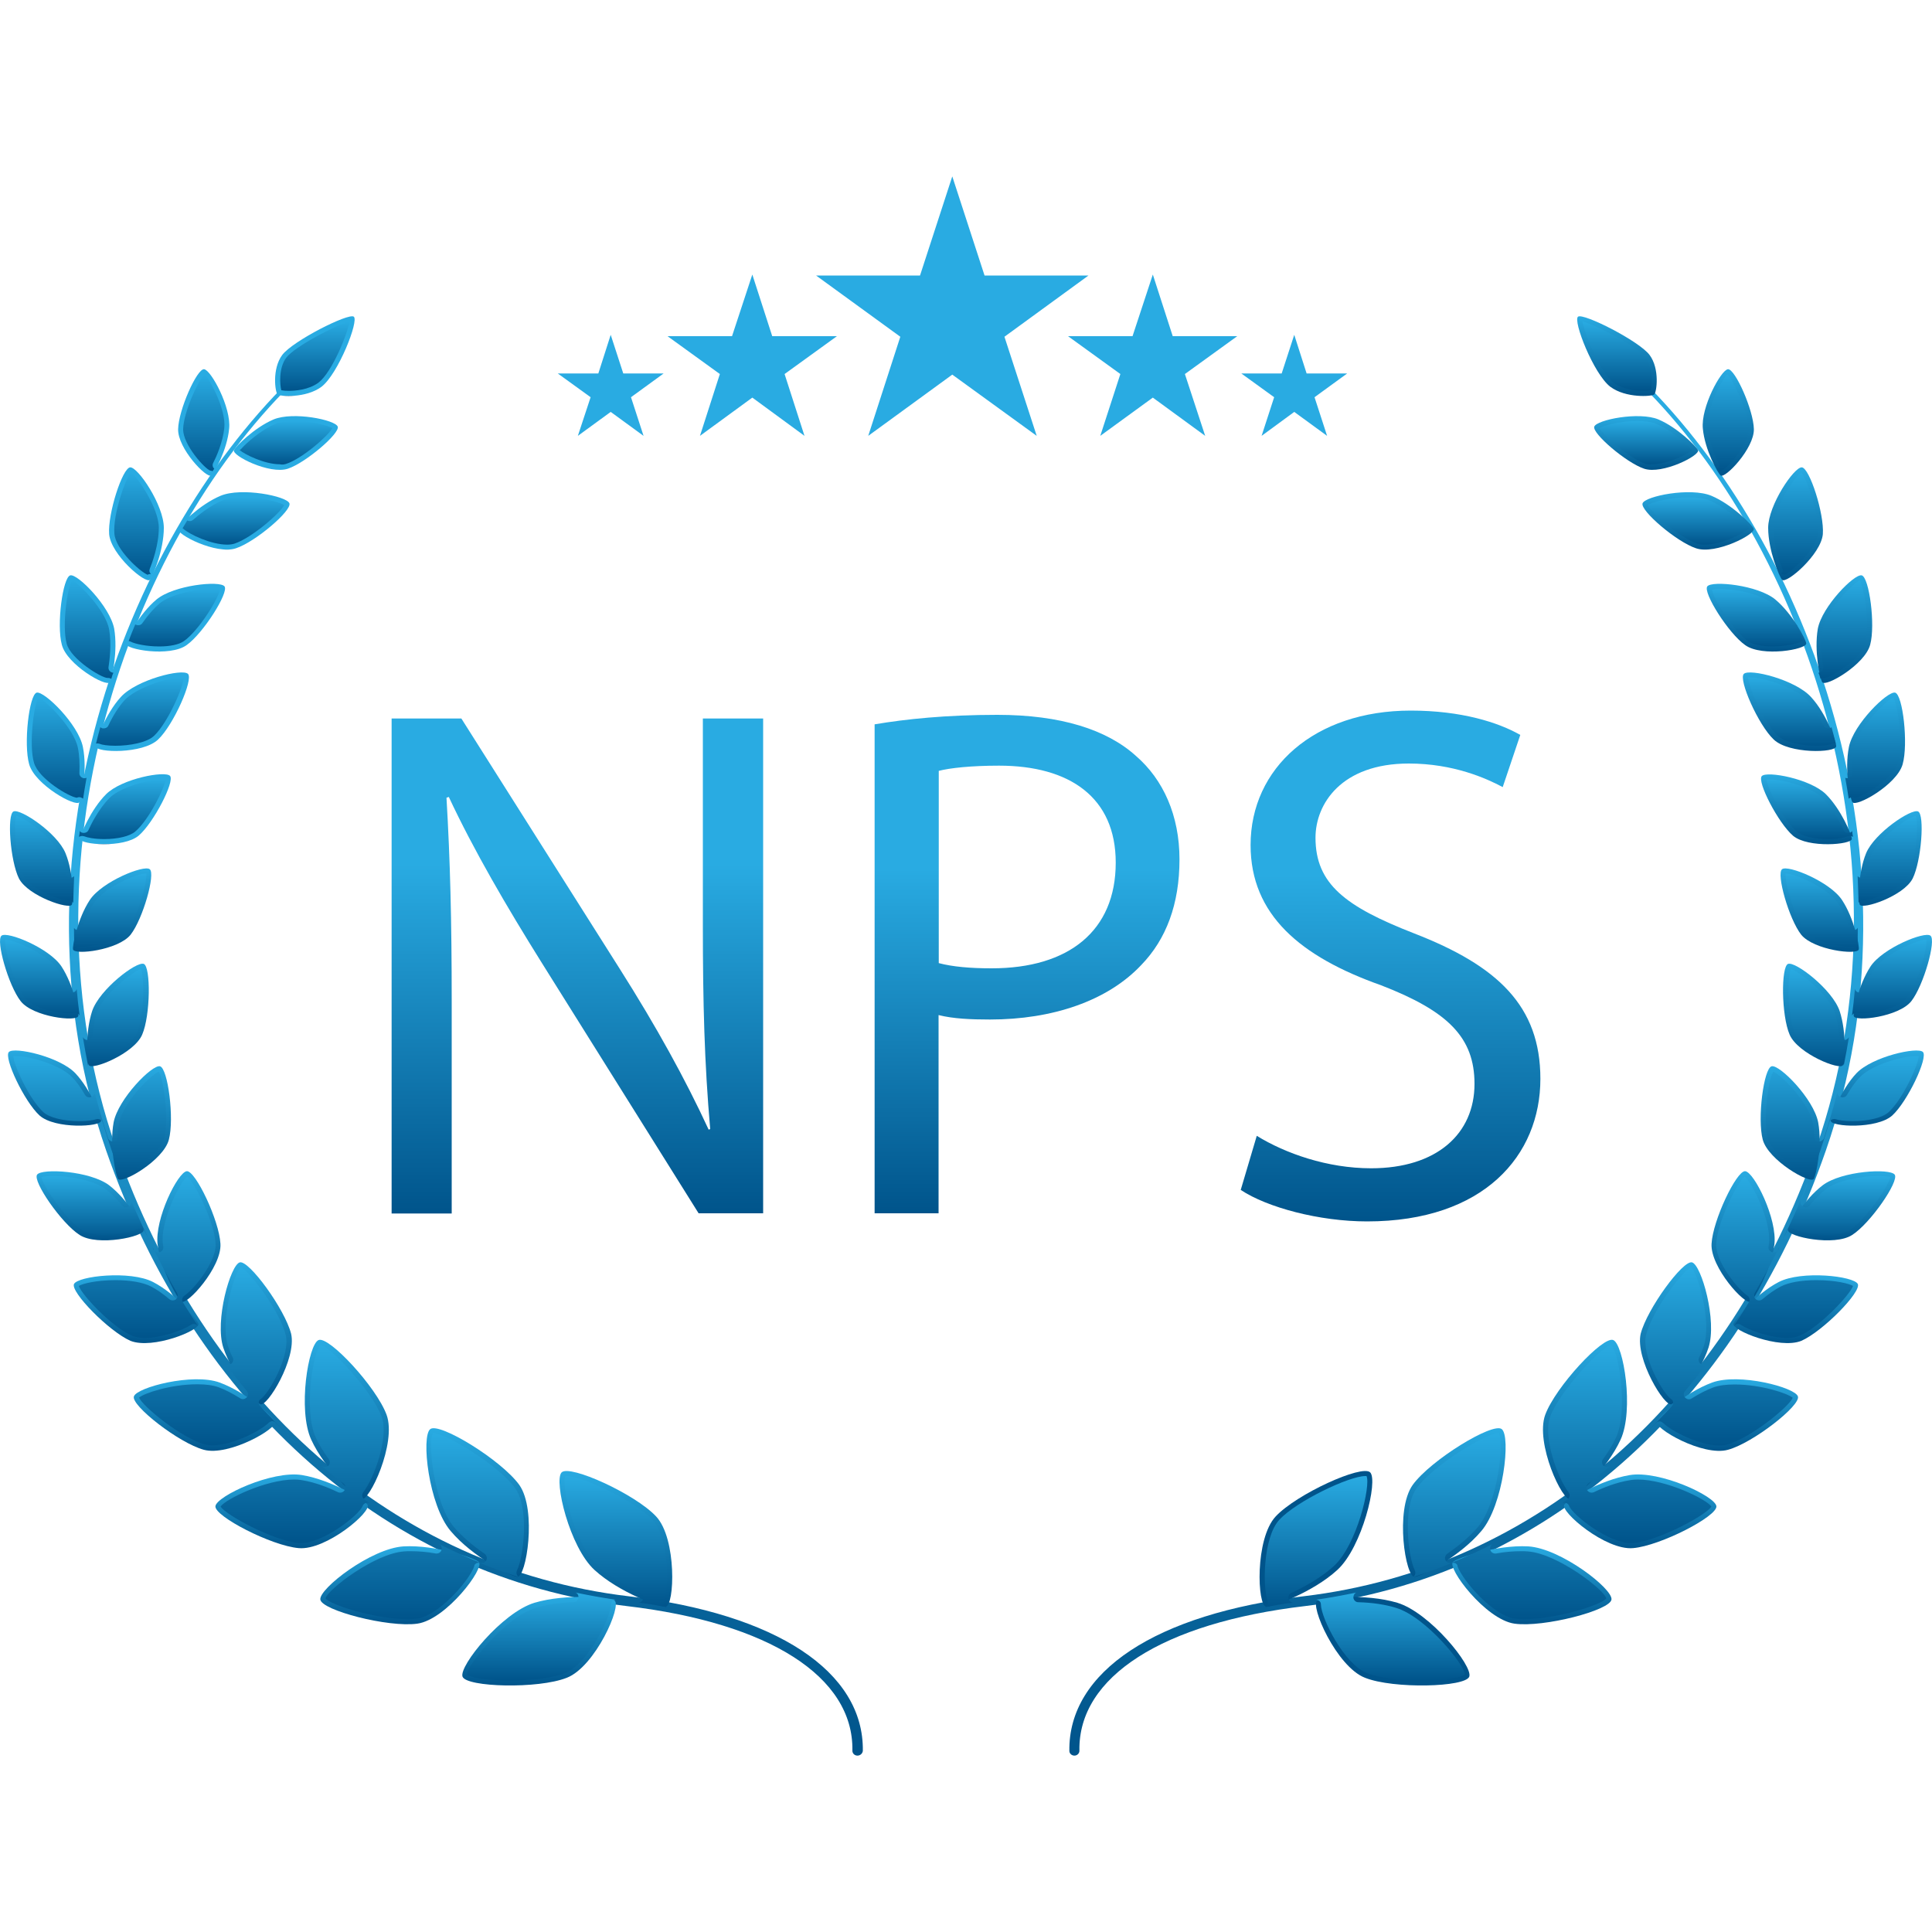 <?xml version="1.0" encoding="UTF-8"?> <!-- Generator: Adobe Illustrator 25.0.1, SVG Export Plug-In . SVG Version: 6.00 Build 0) --> <svg xmlns="http://www.w3.org/2000/svg" xmlns:xlink="http://www.w3.org/1999/xlink" version="1.1" id="Layer_1" x="0px" y="0px" viewBox="0 0 100 100" style="enable-background:new 0 0 100 100;" xml:space="preserve"> <style type="text/css"> .st0{fill:url(#SVGID_1_);} .st1{fill:url(#SVGID_2_);} .st2{fill:url(#SVGID_3_);} .st3{fill:url(#SVGID_4_);} .st4{fill:url(#SVGID_5_);} .st5{fill:url(#SVGID_6_);} .st6{fill:url(#SVGID_7_);} .st7{fill:url(#SVGID_8_);} .st8{fill:url(#SVGID_9_);} .st9{fill:url(#SVGID_10_);} .st10{fill:url(#SVGID_11_);} .st11{fill:url(#SVGID_12_);} .st12{fill:url(#SVGID_13_);} .st13{fill:url(#SVGID_14_);} .st14{fill:url(#SVGID_15_);} .st15{fill:url(#SVGID_16_);} .st16{fill:url(#SVGID_17_);} .st17{fill:url(#SVGID_18_);} .st18{fill:url(#SVGID_19_);} .st19{fill:url(#SVGID_20_);} .st20{fill:url(#SVGID_21_);} .st21{fill:url(#SVGID_22_);} .st22{fill:url(#SVGID_23_);} .st23{fill:url(#SVGID_24_);} .st24{fill:url(#SVGID_25_);} .st25{fill:url(#SVGID_26_);} .st26{fill:url(#SVGID_27_);} .st27{fill:url(#SVGID_28_);} .st28{fill:url(#SVGID_29_);} .st29{fill:url(#SVGID_30_);} .st30{fill:url(#SVGID_31_);} .st31{fill:url(#SVGID_32_);} .st32{fill:url(#SVGID_33_);} .st33{fill:url(#SVGID_34_);} .st34{fill:url(#SVGID_35_);} .st35{fill:url(#SVGID_36_);} .st36{fill:url(#SVGID_37_);} .st37{fill:url(#SVGID_38_);} .st38{fill:url(#SVGID_39_);} .st39{fill:url(#SVGID_40_);} .st40{fill:url(#SVGID_41_);} .st41{fill:url(#SVGID_42_);} .st42{fill:url(#SVGID_43_);} .st43{fill:url(#SVGID_44_);} .st44{fill:url(#SVGID_45_);} .st45{fill:url(#SVGID_46_);} .st46{fill:url(#SVGID_47_);} .st47{fill:url(#SVGID_48_);} .st48{fill:url(#SVGID_49_);} .st49{fill:url(#SVGID_50_);} .st50{fill:url(#SVGID_51_);} .st51{fill:url(#SVGID_52_);} .st52{fill:url(#SVGID_53_);} .st53{fill:url(#SVGID_54_);} .st54{fill:url(#SVGID_55_);} .st55{fill:url(#SVGID_56_);} .st56{fill:url(#SVGID_57_);} .st57{fill:url(#SVGID_58_);} .st58{fill:url(#SVGID_59_);} .st59{fill:url(#SVGID_60_);} .st60{fill:url(#SVGID_61_);} .st61{fill:url(#SVGID_62_);} .st62{fill:url(#SVGID_63_);} .st63{fill:url(#SVGID_64_);} .st64{fill:url(#SVGID_65_);} .st65{fill:url(#SVGID_66_);} .st66{fill:url(#SVGID_67_);} .st67{fill:url(#SVGID_68_);} .st68{fill:url(#SVGID_69_);} .st69{fill:url(#SVGID_70_);} .st70{fill:url(#SVGID_71_);} .st71{fill:url(#SVGID_72_);} .st72{fill:url(#SVGID_73_);} .st73{fill:url(#SVGID_74_);} .st74{fill:url(#SVGID_75_);} .st75{fill:url(#SVGID_76_);} .st76{fill:url(#SVGID_77_);} .st77{fill:url(#SVGID_78_);} .st78{fill:url(#SVGID_79_);} .st79{fill:url(#SVGID_80_);} .st80{fill:url(#SVGID_81_);} .st81{fill:url(#SVGID_82_);} .st82{fill:url(#SVGID_83_);} .st83{fill:url(#SVGID_84_);} .st84{fill:url(#SVGID_85_);} .st85{fill:url(#SVGID_86_);} .st86{fill:url(#SVGID_87_);} .st87{fill:url(#SVGID_88_);} .st88{fill:url(#SVGID_89_);} .st89{fill:url(#SVGID_90_);} .st90{fill:url(#SVGID_91_);} .st91{fill:url(#SVGID_92_);} .st92{fill:url(#SVGID_93_);} .st93{fill:url(#SVGID_94_);} .st94{fill:url(#SVGID_95_);} .st95{fill:url(#SVGID_96_);} .st96{fill:url(#SVGID_97_);} .st97{fill:url(#SVGID_98_);} .st98{fill:url(#SVGID_99_);} .st99{fill:url(#SVGID_100_);} .st100{fill:url(#SVGID_101_);} .st101{fill:url(#SVGID_102_);} .st102{fill:url(#SVGID_103_);} .st103{fill:url(#SVGID_104_);} .st104{fill:url(#SVGID_105_);} .st105{fill:url(#SVGID_106_);} .st106{fill:url(#SVGID_107_);} .st107{fill:url(#SVGID_108_);} .st108{fill:url(#SVGID_109_);} .st109{fill:url(#SVGID_110_);} .st110{fill:url(#SVGID_111_);} .st111{fill:url(#SVGID_112_);} .st112{fill:url(#SVGID_113_);} .st113{fill:url(#SVGID_114_);} .st114{fill:url(#SVGID_115_);} .st115{fill:url(#SVGID_116_);} .st116{fill:url(#SVGID_117_);} .st117{fill:url(#SVGID_118_);} .st118{fill:url(#SVGID_119_);} .st119{fill:url(#SVGID_120_);} .st120{fill:url(#SVGID_121_);} .st121{fill:url(#SVGID_122_);} </style> <g> <g> <g> <g> <g> <g> <linearGradient id="SVGID_1_" gradientUnits="userSpaceOnUse" x1="24.115" y1="19.536" x2="24.115" y2="90.87"> <stop offset="0.353" style="stop-color:#29ABE2"></stop> <stop offset="1" style="stop-color:#00548B"></stop> </linearGradient> <path class="st0" d="M44.38,90.87L44.38,90.87c-0.15,0-0.27-0.12-0.26-0.27c0.06-3.81-4.3-6.6-11.68-7.47 C20.19,81.67,10.11,72.85,5.49,59.54c-5.2-15.03,0.89-31.37,9.49-39.85c0.11-0.1,0.15-0.22,0.25-0.11s-0.02,0.17-0.12,0.27 C6.63,28.21,0.85,44.54,5.99,59.37c4.55,13.12,14.46,21.81,26.53,23.25c7.67,0.91,12.2,3.9,12.14,8.01 C44.64,90.76,44.53,90.87,44.38,90.87z"></path> </g> <linearGradient id="SVGID_2_" gradientUnits="userSpaceOnUse" x1="31.877" y1="76.139" x2="31.877" y2="83.16"> <stop offset="0" style="stop-color:#29ABE2"></stop> <stop offset="1" style="stop-color:#00548B"></stop> </linearGradient> <path class="st1" d="M34.45,83.16c-0.31,0.01-2.39-0.72-3.68-1.9s-2.12-4.63-1.7-5.05c0.42-0.42,3.81,1.12,4.89,2.28 C35.04,79.64,34.92,83.14,34.45,83.16z"></path> <linearGradient id="SVGID_3_" gradientUnits="userSpaceOnUse" x1="24.722" y1="73.935" x2="24.722" y2="81.631"> <stop offset="0" style="stop-color:#29ABE2"></stop> <stop offset="1" style="stop-color:#00548B"></stop> </linearGradient> <path class="st2" d="M26.77,81.62c-0.31-0.02-2.3-1.02-3.44-2.37c-1.15-1.34-1.54-4.91-1.06-5.28c0.47-0.37,3.68,1.6,4.61,2.89 C27.8,78.17,27.24,81.67,26.77,81.62z"></path> <linearGradient id="SVGID_4_" gradientUnits="userSpaceOnUse" x1="17.951" y1="69.347" x2="17.951" y2="77.616"> <stop offset="0" style="stop-color:#29ABE2"></stop> <stop offset="1" style="stop-color:#00548B"></stop> </linearGradient> <path class="st3" d="M18.68,77.61c-0.28-0.11-1.86-1.55-2.57-3.09c-0.71-1.54-0.15-4.95,0.38-5.16 c0.53-0.22,2.99,2.43,3.52,3.87C20.54,74.69,19.11,77.77,18.68,77.61z"></path> <linearGradient id="SVGID_5_" gradientUnits="userSpaceOnUse" x1="13.266" y1="65.335" x2="13.266" y2="72.689"> <stop offset="0" style="stop-color:#29ABE2"></stop> <stop offset="1" style="stop-color:#00548B"></stop> </linearGradient> <path class="st4" d="M13.47,72.68c-0.23-0.12-1.45-1.53-1.91-2.92c-0.46-1.4,0.37-4.29,0.85-4.42c0.47-0.13,2.33,2.41,2.66,3.7 C15.36,70.33,13.82,72.86,13.47,72.68z"></path> <linearGradient id="SVGID_6_" gradientUnits="userSpaceOnUse" x1="9.778" y1="60.62" x2="9.778" y2="67.38"> <stop offset="0" style="stop-color:#29ABE2"></stop> <stop offset="1" style="stop-color:#00548B"></stop> </linearGradient> <path class="st5" d="M9.38,67.37c-0.18-0.15-1.04-1.6-1.22-2.94c-0.17-1.33,1.05-3.77,1.51-3.81c0.45-0.03,1.68,2.55,1.74,3.76 C11.48,65.59,9.67,67.59,9.38,67.37z"></path> <linearGradient id="SVGID_7_" gradientUnits="userSpaceOnUse" x1="7.327" y1="55.179" x2="7.327" y2="61.062"> <stop offset="0" style="stop-color:#29ABE2"></stop> <stop offset="1" style="stop-color:#00548B"></stop> </linearGradient> <path class="st6" d="M6.11,61.02c-0.12-0.18-0.45-1.71-0.23-2.92c0.23-1.22,2-3.01,2.4-2.91c0.41,0.1,0.75,2.71,0.46,3.8 C8.46,60.06,6.31,61.3,6.11,61.02z"></path> <linearGradient id="SVGID_8_" gradientUnits="userSpaceOnUse" x1="6.104" y1="49.881" x2="6.104" y2="55.186"> <stop offset="0" style="stop-color:#29ABE2"></stop> <stop offset="1" style="stop-color:#00548B"></stop> </linearGradient> <path class="st7" d="M4.6,55.13c-0.1-0.18-0.2-1.68,0.17-2.8c0.38-1.12,2.29-2.58,2.67-2.44c0.37,0.14,0.35,2.67-0.08,3.66 C6.94,54.54,4.74,55.42,4.6,55.13z"></path> <linearGradient id="SVGID_9_" gradientUnits="userSpaceOnUse" x1="5.803" y1="44.95" x2="5.803" y2="49.265"> <stop offset="0" style="stop-color:#29ABE2"></stop> <stop offset="1" style="stop-color:#00548B"></stop> </linearGradient> <path class="st8" d="M3.78,49.14c-0.04-0.19,0.24-1.61,0.87-2.56s2.8-1.83,3.1-1.59c0.31,0.23-0.35,2.57-0.99,3.39 C6.12,49.18,3.84,49.45,3.78,49.14z"></path> <linearGradient id="SVGID_10_" gradientUnits="userSpaceOnUse" x1="6.494" y1="40.073" x2="6.494" y2="43.695"> <stop offset="1" style="stop-color:#29ABE2"></stop> <stop offset="1" style="stop-color:#00548B"></stop> </linearGradient> <path class="st9" d="M4.15,43.42c0-0.2,0.55-1.52,1.34-2.31c0.81-0.81,3.06-1.23,3.31-0.95c0.26,0.28-0.85,2.43-1.62,3.09 C6.4,43.91,4.14,43.72,4.15,43.42z"></path> <linearGradient id="SVGID_11_" gradientUnits="userSpaceOnUse" x1="7.365" y1="34.806" x2="7.365" y2="38.871"> <stop offset="1" style="stop-color:#29ABE2"></stop> <stop offset="1" style="stop-color:#00548B"></stop> </linearGradient> <path class="st10" d="M4.95,38.63c-0.01-0.22,0.49-1.66,1.3-2.55c0.81-0.9,3.19-1.49,3.48-1.2s-0.75,2.65-1.55,3.4 C7.39,39.03,4.97,38.97,4.95,38.63z"></path> <linearGradient id="SVGID_12_" gradientUnits="userSpaceOnUse" x1="9.074" y1="30.218" x2="9.074" y2="33.723"> <stop offset="1" style="stop-color:#29ABE2"></stop> <stop offset="1" style="stop-color:#00548B"></stop> </linearGradient> <path class="st11" d="M6.5,33.3c0.02-0.2,0.7-1.52,1.6-2.27s3.28-0.99,3.52-0.68c0.24,0.31-1.1,2.43-1.96,3.04 C8.79,34.02,6.47,33.62,6.5,33.3z"></path> <linearGradient id="SVGID_13_" gradientUnits="userSpaceOnUse" x1="12.101" y1="25.481" x2="12.101" y2="28.452"> <stop offset="1" style="stop-color:#29ABE2"></stop> <stop offset="1" style="stop-color:#00548B"></stop> </linearGradient> <path class="st12" d="M9.22,27.36c0.08-0.19,1.12-1.25,2.2-1.7s3.42,0.02,3.56,0.39c0.14,0.37-1.76,2-2.77,2.33 C11.2,28.72,9.1,27.66,9.22,27.36z"></path> <linearGradient id="SVGID_14_" gradientUnits="userSpaceOnUse" x1="14.796" y1="21.538" x2="14.796" y2="24.319"> <stop offset="1" style="stop-color:#29ABE2"></stop> <stop offset="1" style="stop-color:#00548B"></stop> </linearGradient> <path class="st13" d="M12.11,23.3c0.08-0.18,1.04-1.16,2.05-1.59c1.01-0.42,3.19,0.02,3.32,0.37c0.13,0.34-1.65,1.87-2.58,2.18 C13.95,24.57,11.99,23.58,12.11,23.3z"></path> <linearGradient id="SVGID_15_" gradientUnits="userSpaceOnUse" x1="27.902" y1="82.658" x2="27.902" y2="87.232"> <stop offset="0" style="stop-color:#29ABE2"></stop> <stop offset="1" style="stop-color:#00548B"></stop> </linearGradient> <path class="st14" d="M31.8,82.84c-0.27-0.14-2.46-0.38-4.14,0.12c-1.68,0.51-3.91,3.27-3.72,3.82s3.92,0.65,5.4,0.06 C30.81,86.27,32.22,83.07,31.8,82.84z"></path> <linearGradient id="SVGID_16_" gradientUnits="userSpaceOnUse" x1="20.698" y1="80.032" x2="20.698" y2="84.071"> <stop offset="0" style="stop-color:#29ABE2"></stop> <stop offset="1" style="stop-color:#00548B"></stop> </linearGradient> <path class="st15" d="M24.78,80.84c-0.23-0.19-2.22-0.89-3.89-0.8c-1.68,0.1-4.38,2.19-4.31,2.75 c0.06,0.56,3.52,1.46,5.02,1.25C23.1,83.83,25.12,81.14,24.78,80.84z"></path> <linearGradient id="SVGID_17_" gradientUnits="userSpaceOnUse" x1="15.094" y1="76.323" x2="15.094" y2="80.142"> <stop offset="0" style="stop-color:#29ABE2"></stop> <stop offset="1" style="stop-color:#00548B"></stop> </linearGradient> <path class="st16" d="M19.02,77.88c-0.16-0.23-1.83-1.27-3.38-1.53s-4.43,1.09-4.49,1.61c-0.06,0.52,2.9,2.05,4.31,2.17 C16.88,80.26,19.27,78.23,19.02,77.88z"></path> <linearGradient id="SVGID_18_" gradientUnits="userSpaceOnUse" x1="10.586" y1="71.391" x2="10.586" y2="75.094"> <stop offset="0" style="stop-color:#29ABE2"></stop> <stop offset="1" style="stop-color:#00548B"></stop> </linearGradient> <path class="st17" d="M14.24,73.56c-0.11-0.24-1.48-1.49-2.87-2s-4.3,0.25-4.44,0.72c-0.15,0.47,2.33,2.41,3.62,2.76 S14.41,73.93,14.24,73.56z"></path> <linearGradient id="SVGID_19_" gradientUnits="userSpaceOnUse" x1="7.046" y1="66.002" x2="7.046" y2="69.511"> <stop offset="0" style="stop-color:#29ABE2"></stop> <stop offset="1" style="stop-color:#00548B"></stop> </linearGradient> <path class="st18" d="M10.27,68.51c-0.08-0.23-1.15-1.53-2.34-2.15s-3.9-0.31-4.1,0.1c-0.19,0.41,1.81,2.45,2.92,2.94 C7.9,69.86,10.39,68.85,10.27,68.51z"></path> <linearGradient id="SVGID_20_" gradientUnits="userSpaceOnUse" x1="4.663" y1="60.618" x2="4.663" y2="64.197"> <stop offset="0" style="stop-color:#29ABE2"></stop> <stop offset="1" style="stop-color:#00548B"></stop> </linearGradient> <path class="st19" d="M7.43,63.67c-0.03-0.22-0.81-1.57-1.78-2.32c-0.99-0.75-3.49-0.89-3.73-0.55s1.26,2.52,2.2,3.12 C5.06,64.53,7.48,64,7.43,63.67z"></path> <linearGradient id="SVGID_21_" gradientUnits="userSpaceOnUse" x1="2.822" y1="54.374" x2="2.822" y2="58.263"> <stop offset="0" style="stop-color:#29ABE2"></stop> <stop offset="1" style="stop-color:#00548B"></stop> </linearGradient> <path class="st20" d="M5.23,58.01c0-0.2-0.52-1.6-1.33-2.46c-0.82-0.86-3.16-1.38-3.44-1.1c-0.28,0.29,0.8,2.57,1.59,3.29 C2.85,58.45,5.22,58.33,5.23,58.01z"></path> <linearGradient id="SVGID_22_" gradientUnits="userSpaceOnUse" x1="2.027" y1="48.39" x2="2.027" y2="52.717"> <stop offset="0" style="stop-color:#29ABE2"></stop> <stop offset="1" style="stop-color:#00548B"></stop> </linearGradient> <path class="st21" d="M4.05,52.59c0.04-0.19-0.24-1.61-0.87-2.57c-0.63-0.95-2.8-1.83-3.1-1.59c-0.31,0.23,0.35,2.57,0.99,3.39 S3.98,52.9,4.05,52.59z"></path> <linearGradient id="SVGID_23_" gradientUnits="userSpaceOnUse" x1="2.141" y1="41.986" x2="2.141" y2="46.882"> <stop offset="0" style="stop-color:#29ABE2"></stop> <stop offset="1" style="stop-color:#00548B"></stop> </linearGradient> <path class="st22" d="M3.72,46.82c0.08-0.18,0.1-1.61-0.33-2.66S1.05,41.84,0.7,42s-0.17,2.56,0.28,3.47 C1.46,46.39,3.61,47.1,3.72,46.82z"></path> <linearGradient id="SVGID_24_" gradientUnits="userSpaceOnUse" x1="2.884" y1="35.847" x2="2.884" y2="41.562"> <stop offset="1" style="stop-color:#29ABE2"></stop> <stop offset="1" style="stop-color:#00548B"></stop> </linearGradient> <path class="st23" d="M4.11,41.52c0.12-0.18,0.42-1.67,0.18-2.86c-0.24-1.18-2-2.9-2.39-2.81c-0.39,0.1-0.69,2.66-0.39,3.71 C1.81,40.62,3.93,41.8,4.11,41.52z"></path> <linearGradient id="SVGID_25_" gradientUnits="userSpaceOnUse" x1="4.536" y1="30.211" x2="4.536" y2="35.791"> <stop offset="1" style="stop-color:#29ABE2"></stop> <stop offset="1" style="stop-color:#00548B"></stop> </linearGradient> <path class="st24" d="M5.68,35.31c0.12-0.17,0.43-1.61,0.23-2.77c-0.22-1.15-1.89-2.85-2.27-2.76 c-0.39,0.09-0.72,2.57-0.44,3.59C3.46,34.4,5.5,35.58,5.68,35.31z"></path> <linearGradient id="SVGID_26_" gradientUnits="userSpaceOnUse" x1="7.062" y1="24.19" x2="7.062" y2="30.033"> <stop offset="1" style="stop-color:#29ABE2"></stop> <stop offset="1" style="stop-color:#00548B"></stop> </linearGradient> <path class="st25" d="M7.76,30.01c0.14-0.15,0.72-1.52,0.72-2.69s-1.34-3.15-1.74-3.13c-0.4,0.02-1.17,2.4-1.09,3.46 C5.74,28.71,7.53,30.24,7.76,30.01z"></path> <linearGradient id="SVGID_27_" gradientUnits="userSpaceOnUse" x1="10.544" y1="19.117" x2="10.544" y2="24.631"> <stop offset="1" style="stop-color:#29ABE2"></stop> <stop offset="1" style="stop-color:#00548B"></stop> </linearGradient> <path class="st26" d="M10.94,24.61c0.15-0.12,0.82-1.33,0.92-2.42c0.12-1.09-0.94-3.05-1.3-3.08c-0.37-0.02-1.32,2.11-1.34,3.1 C9.19,23.21,10.7,24.79,10.94,24.61z"></path> <linearGradient id="SVGID_28_" gradientUnits="userSpaceOnUse" x1="16.297" y1="16.367" x2="16.297" y2="20.491"> <stop offset="1" style="stop-color:#29ABE2"></stop> <stop offset="1" style="stop-color:#00548B"></stop> </linearGradient> <path class="st27" d="M14.37,20.42c-0.13-0.11-0.3-1.33,0.24-2.05s3.42-2.18,3.7-1.98s-0.8,2.96-1.67,3.63 C15.83,20.62,14.5,20.52,14.37,20.42z"></path> </g> <g> <linearGradient id="SVGID_29_" gradientUnits="userSpaceOnUse" x1="7.067" y1="24.45" x2="7.067" y2="29.75"> <stop offset="0" style="stop-color:#29ABE2"></stop> <stop offset="1" style="stop-color:#00548B"></stop> </linearGradient> <path class="st28" d="M7.64,29.75c0.04-0.03,0.1-0.04,0.14-0.04c0.01,0,0.02,0,0.03,0c-0.08-0.08-0.1-0.18-0.05-0.29 c0.11-0.27,0.46-1.2,0.46-2.11c0-1.03-1.14-2.67-1.44-2.86c-0.29,0.31-0.94,2.19-0.86,3.16C5.97,28.44,7.26,29.6,7.64,29.75z"></path> <linearGradient id="SVGID_30_" gradientUnits="userSpaceOnUse" x1="7.24" y1="35.064" x2="7.24" y2="38.604"> <stop offset="0" style="stop-color:#29ABE2"></stop> <stop offset="1" style="stop-color:#00548B"></stop> </linearGradient> <path class="st29" d="M9.41,35.06c-0.73,0-2.39,0.55-2.97,1.19c-0.29,0.32-0.58,0.77-0.83,1.3c-0.04,0.1-0.14,0.15-0.24,0.15 c-0.03,0-0.06,0-0.09-0.01c-0.04-0.02-0.06-0.03-0.09-0.05c-0.08,0.28-0.15,0.57-0.22,0.85c0.02-0.01,0.05-0.01,0.08-0.01 c0.04,0,0.08,0.01,0.11,0.02c0.11,0.05,0.4,0.1,0.81,0.1c0.73,0,1.65-0.16,2.02-0.53c0.71-0.68,1.52-2.56,1.52-3.01 C9.5,35.06,9.47,35.06,9.41,35.06z"></path> <linearGradient id="SVGID_31_" gradientUnits="userSpaceOnUse" x1="4.612" y1="30.032" x2="4.612" y2="35.139"> <stop offset="0" style="stop-color:#29ABE2"></stop> <stop offset="1" style="stop-color:#00548B"></stop> </linearGradient> <path class="st30" d="M5.56,35.09c0.01,0,0.03,0,0.04,0c0.05,0,0.12,0.02,0.16,0.05c0.03-0.11,0.06-0.22,0.11-0.32l0,0 c-0.02,0-0.04,0-0.06-0.01c-0.13-0.03-0.22-0.16-0.19-0.3c0.05-0.33,0.16-1.17,0.03-1.92c-0.18-1.02-1.6-2.42-1.92-2.55 c-0.24,0.35-0.53,2.33-0.28,3.27C3.65,34.11,5.25,35.09,5.56,35.09z"></path> <linearGradient id="SVGID_32_" gradientUnits="userSpaceOnUse" x1="3.061" y1="36.107" x2="3.061" y2="41.347"> <stop offset="0" style="stop-color:#29ABE2"></stop> <stop offset="1" style="stop-color:#00548B"></stop> </linearGradient> <path class="st31" d="M3.98,41.29c0.03-0.02,0.08-0.03,0.12-0.03s0.09,0.01,0.12,0.03c0.03,0.01,0.05,0.03,0.08,0.05 c0.05-0.35,0.12-0.72,0.18-1.08c-0.03,0.01-0.06,0.02-0.11,0.02c-0.01,0-0.02,0-0.03,0c-0.14-0.02-0.24-0.14-0.23-0.27 c0.02-0.48,0-0.94-0.08-1.31c-0.22-1.05-1.7-2.47-2.04-2.6c-0.23,0.35-0.51,2.42-0.23,3.38C2,40.32,3.6,41.26,3.98,41.29z"></path> <linearGradient id="SVGID_33_" gradientUnits="userSpaceOnUse" x1="2.192" y1="48.634" x2="2.192" y2="52.559"> <stop offset="0" style="stop-color:#29ABE2"></stop> <stop offset="1" style="stop-color:#00548B"></stop> </linearGradient> <path class="st32" d="M3.58,52.45c0.13,0,0.2-0.01,0.25-0.02c0.02,0,0.04-0.01,0.05-0.01c0.05,0,0.11,0.02,0.15,0.04 c0.03,0.02,0.06,0.05,0.09,0.1c-0.06-0.45-0.11-0.9-0.15-1.37c-0.02,0.09-0.1,0.16-0.19,0.18c-0.02,0-0.04,0.01-0.05,0.01 c-0.11,0-0.2-0.06-0.25-0.17c-0.15-0.42-0.32-0.76-0.51-1.05c-0.49-0.74-2.13-1.49-2.7-1.53c-0.06,0.42,0.44,2.28,1.01,3.01 C1.66,52.15,2.89,52.45,3.58,52.45z"></path> <linearGradient id="SVGID_34_" gradientUnits="userSpaceOnUse" x1="2.309" y1="42.236" x2="2.309" y2="46.731"> <stop offset="0" style="stop-color:#29ABE2"></stop> <stop offset="1" style="stop-color:#00548B"></stop> </linearGradient> <path class="st33" d="M3.56,46.61c0,0,0.01,0,0.02,0c0.06,0,0.13,0.02,0.18,0.08c0.01,0.01,0.02,0.03,0.03,0.04 c0.01-0.45,0.03-0.91,0.05-1.38c-0.04,0.04-0.11,0.08-0.18,0.09h0c-0.13,0-0.24-0.1-0.26-0.22c-0.06-0.38-0.15-0.7-0.26-0.97 c-0.35-0.87-1.91-1.96-2.3-2.02c-0.15,0.4-0.03,2.29,0.38,3.12C1.56,46.01,3.07,46.61,3.56,46.61z"></path> <linearGradient id="SVGID_35_" gradientUnits="userSpaceOnUse" x1="6.33" y1="40.344" x2="6.33" y2="43.43"> <stop offset="0" style="stop-color:#29ABE2"></stop> <stop offset="1" style="stop-color:#00548B"></stop> </linearGradient> <path class="st34" d="M8.42,40.34c-0.72,0-2.18,0.4-2.74,0.95c-0.58,0.58-0.99,1.42-1.1,1.67c-0.04,0.1-0.14,0.15-0.24,0.15 c-0.02,0-0.04,0-0.08-0.01c-0.05-0.01-0.1-0.04-0.13-0.09c-0.01,0.11-0.02,0.2-0.04,0.31c0.01-0.01,0.02-0.02,0.03-0.02 c0.04-0.02,0.09-0.03,0.13-0.03s0.08,0.01,0.12,0.02c0.14,0.06,0.52,0.14,1.02,0.14c0.72,0,1.33-0.15,1.61-0.39 c0.7-0.59,1.53-2.26,1.57-2.7C8.55,40.34,8.5,40.34,8.42,40.34z"></path> <linearGradient id="SVGID_36_" gradientUnits="userSpaceOnUse" x1="14.8" y1="21.795" x2="14.8" y2="24.05"> <stop offset="0" style="stop-color:#29ABE2"></stop> <stop offset="1" style="stop-color:#00548B"></stop> </linearGradient> <path class="st35" d="M14.81,24.01c0.83-0.27,2.18-1.45,2.39-1.85c-0.24-0.14-1.08-0.37-1.94-0.37c-0.42,0-0.76,0.05-1,0.15 c-0.77,0.32-1.51,0.99-1.78,1.3c-0.02,0.02-0.04,0.04-0.08,0.05c0.26,0.23,1.29,0.74,2.08,0.74 C14.61,24.06,14.71,24.04,14.81,24.01z"></path> <linearGradient id="SVGID_37_" gradientUnits="userSpaceOnUse" x1="7.855" y1="64.248" x2="7.855" y2="64.699"> <stop offset="0" style="stop-color:#29ABE2"></stop> <stop offset="1" style="stop-color:#00548B"></stop> </linearGradient> <path class="st36" d="M7.95,64.68c0.01,0.01,0.02,0.01,0.02,0.02c-0.08-0.15-0.15-0.3-0.23-0.45 C7.82,64.4,7.89,64.54,7.95,64.68z"></path> <linearGradient id="SVGID_38_" gradientUnits="userSpaceOnUse" x1="10.549" y1="19.386" x2="10.549" y2="24.396"> <stop offset="0" style="stop-color:#29ABE2"></stop> <stop offset="1" style="stop-color:#00548B"></stop> </linearGradient> <path class="st37" d="M10.89,24.36c0.04,0,0.08,0.01,0.11,0.03c0.03-0.04,0.06-0.09,0.09-0.13c-0.09-0.08-0.11-0.2-0.05-0.31 c0.15-0.29,0.49-1.04,0.57-1.8c0.1-0.97-0.78-2.57-1.03-2.77c-0.3,0.27-1.08,1.95-1.1,2.83C9.46,23.01,10.62,24.29,10.89,24.36 z"></path> <linearGradient id="SVGID_39_" gradientUnits="userSpaceOnUse" x1="16.297" y1="16.644" x2="16.297" y2="20.234"> <stop offset="0" style="stop-color:#29ABE2"></stop> <stop offset="1" style="stop-color:#00548B"></stop> </linearGradient> <path class="st38" d="M14.57,20.2c0.1,0.02,0.24,0.03,0.38,0.03c0.29,0,1.02-0.04,1.54-0.43c0.71-0.55,1.51-2.55,1.6-3.16 c-0.69,0.17-2.84,1.3-3.27,1.87c-0.41,0.54-0.33,1.43-0.26,1.69C14.56,20.2,14.56,20.2,14.57,20.2z"></path> <linearGradient id="SVGID_40_" gradientUnits="userSpaceOnUse" x1="5.852" y1="50.15" x2="5.852" y2="55.16"> <stop offset="0" style="stop-color:#29ABE2"></stop> <stop offset="1" style="stop-color:#00548B"></stop> </linearGradient> <path class="st39" d="M5.01,52.42c-0.11,0.33-0.18,0.73-0.23,1.17c-0.01,0.13-0.12,0.24-0.25,0.24l0,0 c-0.11,0-0.19-0.06-0.24-0.15c0.08,0.49,0.17,0.99,0.27,1.48c0-0.05,0.02-0.1,0.05-0.14c0.04-0.06,0.11-0.1,0.18-0.11 c0.58-0.06,2.02-0.78,2.31-1.47c0.38-0.89,0.38-2.87,0.19-3.29C6.9,50.28,5.34,51.45,5.01,52.42z"></path> <linearGradient id="SVGID_41_" gradientUnits="userSpaceOnUse" x1="12.08" y1="25.74" x2="12.08" y2="28.19"> <stop offset="0" style="stop-color:#29ABE2"></stop> <stop offset="1" style="stop-color:#00548B"></stop> </linearGradient> <path class="st40" d="M11.76,28.19c0.14,0,0.27-0.02,0.37-0.05c0.91-0.3,2.38-1.59,2.58-2c-0.24-0.15-1.16-0.4-2.11-0.4 c-0.45,0-0.83,0.05-1.09,0.16c-0.63,0.27-1.23,0.75-1.52,1.01c-0.05,0.04-0.11,0.06-0.17,0.06c-0.04,0-0.09-0.01-0.13-0.03 c-0.08,0.13-0.15,0.26-0.24,0.4c0.01,0.01,0.03,0.02,0.04,0.03C9.81,27.66,10.92,28.19,11.76,28.19z"></path> <linearGradient id="SVGID_42_" gradientUnits="userSpaceOnUse" x1="5.702" y1="45.215" x2="5.702" y2="49.165"> <stop offset="0" style="stop-color:#29ABE2"></stop> <stop offset="1" style="stop-color:#00548B"></stop> </linearGradient> <path class="st41" d="M7.57,45.21c-0.56,0.01-2.2,0.76-2.7,1.52c-0.22,0.32-0.41,0.73-0.57,1.23 c-0.03,0.11-0.14,0.18-0.25,0.18c-0.01,0-0.03,0-0.04,0c-0.08-0.01-0.14-0.05-0.18-0.12c0,0.39,0.01,0.76,0.02,1.14 c0.01-0.03,0.03-0.05,0.05-0.08C3.95,49.04,4.02,49,4.08,49c0.01,0,0.01,0,0.02,0c0.04,0,0.09,0,0.13,0 c0.7,0,1.92-0.3,2.31-0.8C7.13,47.48,7.63,45.66,7.57,45.21z"></path> <linearGradient id="SVGID_43_" gradientUnits="userSpaceOnUse" x1="9.02" y1="30.473" x2="9.02" y2="33.453"> <stop offset="0" style="stop-color:#29ABE2"></stop> <stop offset="1" style="stop-color:#00548B"></stop> </linearGradient> <path class="st42" d="M7.37,32.25c-0.05,0.08-0.13,0.11-0.22,0.11c-0.04,0-0.09-0.01-0.13-0.03c-0.01,0-0.01-0.01-0.02-0.01 c-0.12,0.29-0.24,0.57-0.34,0.86c0.03,0,0.06,0.01,0.1,0.03c0.23,0.12,0.84,0.25,1.48,0.25c0.57,0,1.02-0.1,1.27-0.27 c0.78-0.55,1.81-2.22,1.87-2.67c-0.06-0.02-0.18-0.04-0.42-0.04c-0.86,0-2.14,0.29-2.7,0.75C7.97,31.48,7.66,31.83,7.37,32.25z "></path> <linearGradient id="SVGID_44_" gradientUnits="userSpaceOnUse" x1="4.945" y1="60.882" x2="4.945" y2="64.248"> <stop offset="0" style="stop-color:#29ABE2"></stop> <stop offset="1" style="stop-color:#00548B"></stop> </linearGradient> <path class="st43" d="M6.77,62.13c0.05,0.12,0.01,0.26-0.11,0.32c-0.04,0.02-0.09,0.04-0.14,0.04c-0.08,0-0.15-0.03-0.2-0.1 c-0.29-0.35-0.57-0.63-0.85-0.84c-0.57-0.44-1.82-0.68-2.7-0.68c-0.38,0-0.57,0.04-0.63,0.05c0.06,0.43,1.25,2.2,2.11,2.76 c0.24,0.15,0.65,0.24,1.15,0.24c0.71,0,1.44-0.16,1.73-0.32c0.04-0.02,0.08-0.03,0.12-0.03c0.03,0,0.05,0,0.09,0.01 c0.06,0.02,0.12,0.08,0.15,0.14c0.09,0.17,0.17,0.34,0.26,0.52c-0.49-1-0.96-2.04-1.37-3.1C6.51,61.48,6.64,61.81,6.77,62.13z"></path> <linearGradient id="SVGID_45_" gradientUnits="userSpaceOnUse" x1="15.64" y1="69.592" x2="15.64" y2="79.852"> <stop offset="0" style="stop-color:#29ABE2"></stop> <stop offset="1" style="stop-color:#00548B"></stop> </linearGradient> <path class="st44" d="M18.77,77.95c0.03-0.08,0.09-0.13,0.17-0.16c0.02-0.01,0.05-0.01,0.08-0.01c0.04,0,0.1,0.01,0.13,0.03 c-0.1-0.06-0.19-0.13-0.29-0.2c-0.05-0.04-0.1-0.11-0.11-0.17c-0.01-0.08,0.01-0.14,0.05-0.2c0.55-0.69,1.34-2.85,0.96-3.9 c-0.54-1.44-2.77-3.71-3.16-3.73c-0.38,0.28-0.91,3.38-0.25,4.81c0.16,0.35,0.39,0.72,0.67,1.11c0.08,0.11,0.06,0.26-0.03,0.34 c-0.05,0.04-0.12,0.06-0.18,0.06c-0.05,0-0.11-0.02-0.16-0.05c0.37,0.31,0.74,0.62,1.13,0.91c0.11,0.09,0.13,0.23,0.06,0.34 c-0.05,0.08-0.14,0.13-0.23,0.13c-0.04,0-0.08-0.01-0.11-0.02c-0.47-0.23-1.18-0.52-1.89-0.63c-0.12-0.02-0.25-0.03-0.38-0.03 c-1.47,0-3.57,1.02-3.81,1.4c0.24,0.42,2.71,1.77,4.06,1.89c0.03,0,0.06,0,0.1,0C16.72,79.88,18.59,78.42,18.77,77.95z"></path> <linearGradient id="SVGID_46_" gradientUnits="userSpaceOnUse" x1="11.025" y1="65.59" x2="11.025" y2="74.81"> <stop offset="0" style="stop-color:#29ABE2"></stop> <stop offset="1" style="stop-color:#00548B"></stop> </linearGradient> <path class="st45" d="M13.39,72.59c0.01-0.08,0.04-0.14,0.11-0.18c0.47-0.34,1.54-2.3,1.29-3.31 c-0.31-1.27-1.91-3.34-2.33-3.51c-0.35,0.32-1.08,2.82-0.66,4.08c0.06,0.18,0.14,0.39,0.25,0.6c0.05,0.12,0.01,0.27-0.1,0.33 c-0.04,0.02-0.09,0.04-0.14,0.04c-0.08,0-0.14-0.03-0.19-0.09c0.38,0.49,0.76,0.97,1.15,1.44c0.09,0.1,0.09,0.25,0,0.34 c-0.05,0.05-0.13,0.09-0.19,0.09c-0.04,0-0.1-0.01-0.14-0.04c-0.42-0.26-0.78-0.45-1.14-0.58c-0.28-0.1-0.65-0.15-1.09-0.15 c-1.38,0-2.77,0.47-3.01,0.69c0.17,0.44,2.18,2.1,3.43,2.43c0.11,0.03,0.24,0.04,0.38,0.04c0.97,0,2.43-0.71,2.9-1.17 c0.05-0.04,0.12-0.08,0.18-0.08l0,0c0.06,0,0.14,0.03,0.18,0.08c0.19,0.19,0.39,0.39,0.58,0.58c-0.47-0.47-0.95-0.96-1.4-1.46 C13.41,72.74,13.39,72.67,13.39,72.59z"></path> <linearGradient id="SVGID_47_" gradientUnits="userSpaceOnUse" x1="21.986" y1="74.183" x2="21.986" y2="83.84"> <stop offset="0" style="stop-color:#29ABE2"></stop> <stop offset="1" style="stop-color:#00548B"></stop> </linearGradient> <path class="st46" d="M24.66,80.91c0.03-0.01,0.08-0.02,0.11-0.02s0.06,0.01,0.1,0.02c0.66,0.27,1.32,0.51,2.01,0.73 c-0.06-0.03-0.11-0.08-0.13-0.14c-0.03-0.08-0.02-0.15,0.01-0.22c0.34-0.68,0.65-3.24-0.1-4.26c-0.86-1.18-3.57-2.83-4.24-2.85 c-0.3,0.38,0.02,3.65,1.1,4.9c0.39,0.45,0.92,0.91,1.56,1.35c0.11,0.08,0.15,0.23,0.09,0.34c-0.04,0.09-0.14,0.14-0.23,0.14 c-0.03,0-0.06-0.01-0.1-0.02c-0.71-0.29-1.42-0.61-2.11-0.96c0.11,0.06,0.16,0.19,0.12,0.31c-0.03,0.11-0.14,0.18-0.25,0.18 c-0.01,0-0.03,0-0.04,0c-0.47-0.09-0.91-0.12-1.31-0.12c-0.11,0-0.22,0-0.32,0.01c-1.55,0.1-4,2.01-4.08,2.43 c0.18,0.31,2.56,1.08,4.26,1.08c0.18,0,0.34-0.01,0.48-0.03c1.1-0.15,2.68-1.94,2.96-2.71C24.54,81,24.6,80.95,24.66,80.91z"></path> <linearGradient id="SVGID_48_" gradientUnits="userSpaceOnUse" x1="14.95" y1="74.248" x2="14.95" y2="74.409"> <stop offset="0" style="stop-color:#29ABE2"></stop> <stop offset="1" style="stop-color:#00548B"></stop> </linearGradient> <path class="st47" d="M15.03,74.41c-0.05-0.05-0.11-0.11-0.16-0.16C14.92,74.31,14.97,74.37,15.03,74.41z"></path> <linearGradient id="SVGID_49_" gradientUnits="userSpaceOnUse" x1="28.015" y1="82.43" x2="28.015" y2="86.98"> <stop offset="0" style="stop-color:#29ABE2"></stop> <stop offset="1" style="stop-color:#00548B"></stop> </linearGradient> <path class="st48" d="M29.94,82.69c-0.01,0.13-0.12,0.24-0.25,0.24c-0.74,0.02-1.4,0.12-1.95,0.29 c-1.57,0.47-3.6,3.01-3.57,3.45c0.11,0.13,0.89,0.31,2.22,0.31c1.16,0,2.26-0.14,2.85-0.38c1.18-0.46,2.37-2.85,2.38-3.55 c0-0.08,0.03-0.15,0.09-0.19c0.04-0.03,0.1-0.05,0.15-0.06c-0.7-0.1-1.39-0.23-2.08-0.37C29.89,82.46,29.95,82.57,29.94,82.69z "></path> <linearGradient id="SVGID_50_" gradientUnits="userSpaceOnUse" x1="31.875" y1="76.4" x2="31.875" y2="83.19"> <stop offset="0" style="stop-color:#29ABE2"></stop> <stop offset="1" style="stop-color:#00548B"></stop> </linearGradient> <path class="st49" d="M33.77,78.66c-0.89-0.96-3.61-2.26-4.45-2.26c-0.02,0-0.06,0-0.06,0c-0.23,0.47,0.49,3.57,1.7,4.67 c0.54,0.49,1.32,0.98,2.19,1.38c0.12,0.05,0.18,0.18,0.14,0.31c-0.03,0.11-0.12,0.18-0.23,0.19c0.51,0.06,0.99,0.15,1.46,0.24 c-0.05-0.02-0.09-0.06-0.12-0.11c-0.04-0.06-0.04-0.15-0.02-0.23C34.65,82.16,34.63,79.58,33.77,78.66z"></path> <linearGradient id="SVGID_51_" gradientUnits="userSpaceOnUse" x1="16.52" y1="75.689" x2="16.52" y2="75.893"> <stop offset="0" style="stop-color:#29ABE2"></stop> <stop offset="1" style="stop-color:#00548B"></stop> </linearGradient> <path class="st50" d="M16.63,75.88c0,0,0.01,0,0.01,0.01c-0.08-0.06-0.16-0.14-0.24-0.2C16.48,75.75,16.55,75.82,16.63,75.88z"></path> <linearGradient id="SVGID_52_" gradientUnits="userSpaceOnUse" x1="15.31" y1="74.409" x2="15.31" y2="74.958"> <stop offset="0" style="stop-color:#29ABE2"></stop> <stop offset="1" style="stop-color:#00548B"></stop> </linearGradient> <path class="st51" d="M15.6,74.96c-0.19-0.18-0.39-0.35-0.58-0.55C15.21,74.6,15.4,74.77,15.6,74.96z"></path> <linearGradient id="SVGID_53_" gradientUnits="userSpaceOnUse" x1="7.621" y1="60.9" x2="7.621" y2="69.25"> <stop offset="0" style="stop-color:#29ABE2"></stop> <stop offset="1" style="stop-color:#00548B"></stop> </linearGradient> <path class="st52" d="M9.89,68.57c0.04-0.03,0.1-0.04,0.14-0.04c0.08,0,0.16,0.03,0.22,0.11c-0.27-0.41-0.53-0.82-0.78-1.23 c-0.08-0.12-0.04-0.27,0.08-0.35c0.56-0.39,1.66-1.81,1.61-2.67c-0.05-1.14-1.11-3.23-1.47-3.49 c-0.38,0.28-1.41,2.34-1.26,3.49l0.02,0.13c0.02,0.13-0.05,0.25-0.18,0.29c-0.02,0.01-0.05,0.01-0.08,0.01 c-0.09,0-0.16-0.04-0.22-0.12c0.38,0.75,0.77,1.49,1.19,2.22c0.06,0.11,0.04,0.25-0.05,0.33C9.06,67.29,9,67.31,8.94,67.31 s-0.12-0.02-0.17-0.06c-0.34-0.29-0.66-0.51-0.97-0.67c-0.4-0.2-1.04-0.32-1.82-0.32c-0.99,0-1.71,0.18-1.9,0.3 C4.21,67,5.8,68.7,6.84,69.14C7,69.2,7.22,69.25,7.48,69.25C8.38,69.25,9.47,68.85,9.89,68.57z"></path> <linearGradient id="SVGID_54_" gradientUnits="userSpaceOnUse" x1="4.647" y1="54.66" x2="4.647" y2="61.101"> <stop offset="0" style="stop-color:#29ABE2"></stop> <stop offset="1" style="stop-color:#00548B"></stop> </linearGradient> <path class="st53" d="M6.49,60.73c0.7-0.29,1.83-1.14,2.01-1.81c0.27-0.98-0.04-3.08-0.28-3.45c-0.41,0.16-1.87,1.61-2.06,2.69 c-0.04,0.2-0.06,0.43-0.06,0.67c0,0.13-0.1,0.24-0.23,0.25c-0.01,0-0.02,0-0.03,0c-0.11,0-0.22-0.08-0.25-0.18 c-0.26-0.8-0.49-1.6-0.7-2.39c0.01,0.12-0.05,0.23-0.16,0.27c-0.03,0.01-0.06,0.02-0.1,0.02c-0.09,0-0.18-0.04-0.23-0.13 c-0.22-0.38-0.44-0.69-0.67-0.92c-0.59-0.62-2.16-1.09-2.9-1.09c-0.06,0-0.11,0-0.14,0.01c0.01,0.45,0.84,2.25,1.56,2.9 c0.31,0.28,1.04,0.46,1.86,0.46c0.43,0,0.73-0.05,0.87-0.1c0.03-0.01,0.05-0.01,0.09-0.01s0.09,0.01,0.12,0.03 c0.06,0.03,0.11,0.09,0.13,0.16c0.14,0.46,0.28,0.91,0.44,1.38c0.18,0.53,0.39,1.06,0.6,1.6C6.29,60.93,6.36,60.77,6.49,60.73z "></path> <linearGradient id="SVGID_55_" gradientUnits="userSpaceOnUse" x1="6.36" y1="61.06" x2="6.36" y2="61.162"> <stop offset="0" style="stop-color:#29ABE2"></stop> <stop offset="1" style="stop-color:#00548B"></stop> </linearGradient> <path class="st54" d="M6.34,61.06c0.01,0.03,0.03,0.06,0.04,0.1C6.37,61.13,6.35,61.1,6.34,61.06 C6.34,61.05,6.34,61.06,6.34,61.06z"></path> <linearGradient id="SVGID_56_" gradientUnits="userSpaceOnUse" x1="16.125" y1="75.194" x2="16.125" y2="75.678"> <stop offset="0" style="stop-color:#29ABE2"></stop> <stop offset="1" style="stop-color:#00548B"></stop> </linearGradient> <path class="st55" d="M16.4,75.68c-0.18-0.16-0.37-0.32-0.55-0.48C16.04,75.37,16.22,75.53,16.4,75.68z"></path> <linearGradient id="SVGID_57_" gradientUnits="userSpaceOnUse" x1="15.72" y1="74.958" x2="15.72" y2="75.194"> <stop offset="0" style="stop-color:#29ABE2"></stop> <stop offset="1" style="stop-color:#00548B"></stop> </linearGradient> <path class="st56" d="M15.85,75.19c-0.09-0.08-0.17-0.16-0.26-0.24C15.68,75.04,15.77,75.12,15.85,75.19z"></path> </g> </g> <g> <g> <g> <linearGradient id="SVGID_58_" gradientUnits="userSpaceOnUse" x1="120.547" y1="19.536" x2="120.547" y2="90.87" gradientTransform="matrix(-1 0 0 1 196.442 0)"> <stop offset="0.366" style="stop-color:#29ABE2"></stop> <stop offset="1" style="stop-color:#00548B"></stop> </linearGradient> <path class="st57" d="M55.61,90.87L55.61,90.87c0.15,0,0.27-0.12,0.26-0.27c-0.06-3.81,4.3-6.6,11.68-7.47 c12.27-1.46,22.34-10.28,26.96-23.59c5.22-15.03-0.89-31.37-9.49-39.85c-0.11-0.1-0.15-0.22-0.25-0.11 c-0.1,0.11,0.02,0.17,0.12,0.27c8.48,8.37,14.27,24.69,9.13,39.52c-4.55,13.12-14.46,21.81-26.53,23.25 c-7.67,0.91-12.2,3.9-12.14,8.01C55.35,90.76,55.47,90.87,55.61,90.87z"></path> </g> <linearGradient id="SVGID_59_" gradientUnits="userSpaceOnUse" x1="128.329" y1="76.139" x2="128.329" y2="83.16" gradientTransform="matrix(-1 0 0 1 196.442 0)"> <stop offset="0" style="stop-color:#29ABE2"></stop> <stop offset="0" style="stop-color:#00548B"></stop> </linearGradient> <path class="st58" d="M65.54,83.16c0.31,0.01,2.39-0.72,3.68-1.9s2.12-4.63,1.7-5.05c-0.42-0.42-3.81,1.12-4.89,2.28 C64.95,79.64,65.07,83.14,65.54,83.16z"></path> <linearGradient id="SVGID_60_" gradientUnits="userSpaceOnUse" x1="121.167" y1="73.935" x2="121.167" y2="81.631" gradientTransform="matrix(-1 0 0 1 196.442 0)"> <stop offset="0" style="stop-color:#29ABE2"></stop> <stop offset="1" style="stop-color:#00548B"></stop> </linearGradient> <path class="st59" d="M73.23,81.62c0.31-0.02,2.3-1.02,3.44-2.37c1.15-1.34,1.54-4.91,1.06-5.28c-0.46-0.37-3.68,1.6-4.61,2.89 C72.19,78.17,72.75,81.67,73.23,81.62z"></path> <linearGradient id="SVGID_61_" gradientUnits="userSpaceOnUse" x1="114.403" y1="69.347" x2="114.403" y2="77.616" gradientTransform="matrix(-1 0 0 1 196.442 0)"> <stop offset="0" style="stop-color:#29ABE2"></stop> <stop offset="1" style="stop-color:#00548B"></stop> </linearGradient> <path class="st60" d="M81.31,77.61c0.28-0.11,1.86-1.55,2.57-3.09c0.71-1.54,0.15-4.95-0.38-5.16 c-0.53-0.22-2.99,2.43-3.52,3.87C79.45,74.69,80.88,77.77,81.31,77.61z"></path> <linearGradient id="SVGID_62_" gradientUnits="userSpaceOnUse" x1="109.718" y1="65.335" x2="109.718" y2="72.689" gradientTransform="matrix(-1 0 0 1 196.442 0)"> <stop offset="0" style="stop-color:#29ABE2"></stop> <stop offset="1" style="stop-color:#00548B"></stop> </linearGradient> <path class="st61" d="M86.52,72.68c0.24-0.12,1.45-1.53,1.91-2.92c0.46-1.4-0.37-4.29-0.85-4.42c-0.47-0.13-2.33,2.41-2.66,3.7 C84.63,70.33,86.17,72.86,86.52,72.68z"></path> <linearGradient id="SVGID_63_" gradientUnits="userSpaceOnUse" x1="106.22" y1="60.62" x2="106.22" y2="67.38" gradientTransform="matrix(-1 0 0 1 196.442 0)"> <stop offset="0" style="stop-color:#29ABE2"></stop> <stop offset="1" style="stop-color:#00548B"></stop> </linearGradient> <path class="st62" d="M90.62,67.37c0.18-0.15,1.04-1.6,1.22-2.94c0.17-1.33-1.05-3.77-1.51-3.81 c-0.45-0.03-1.68,2.55-1.74,3.76C88.52,65.59,90.33,67.59,90.62,67.37z"></path> <linearGradient id="SVGID_64_" gradientUnits="userSpaceOnUse" x1="103.784" y1="55.179" x2="103.784" y2="61.062" gradientTransform="matrix(-1 0 0 1 196.442 0)"> <stop offset="0" style="stop-color:#29ABE2"></stop> <stop offset="1" style="stop-color:#00548B"></stop> </linearGradient> <path class="st63" d="M93.88,61.02c0.12-0.18,0.45-1.71,0.23-2.92c-0.23-1.22-2-3.01-2.41-2.91s-0.75,2.71-0.46,3.8 C91.53,60.06,93.69,61.3,93.88,61.02z"></path> <linearGradient id="SVGID_65_" gradientUnits="userSpaceOnUse" x1="102.556" y1="49.881" x2="102.556" y2="55.186" gradientTransform="matrix(-1 0 0 1 196.442 0)"> <stop offset="0" style="stop-color:#29ABE2"></stop> <stop offset="1" style="stop-color:#00548B"></stop> </linearGradient> <path class="st64" d="M95.39,55.13c0.1-0.18,0.2-1.68-0.17-2.8c-0.38-1.12-2.29-2.58-2.67-2.44c-0.37,0.14-0.35,2.67,0.08,3.66 C93.05,54.54,95.25,55.42,95.39,55.13z"></path> <linearGradient id="SVGID_66_" gradientUnits="userSpaceOnUse" x1="102.254" y1="44.95" x2="102.254" y2="49.265" gradientTransform="matrix(-1 0 0 1 196.442 0)"> <stop offset="0" style="stop-color:#29ABE2"></stop> <stop offset="1" style="stop-color:#00548B"></stop> </linearGradient> <path class="st65" d="M96.21,49.14c0.04-0.19-0.24-1.61-0.87-2.56c-0.63-0.95-2.8-1.83-3.1-1.59 c-0.31,0.23,0.35,2.57,0.99,3.39C93.88,49.18,96.15,49.45,96.21,49.14z"></path> <linearGradient id="SVGID_67_" gradientUnits="userSpaceOnUse" x1="102.941" y1="40.083" x2="102.941" y2="43.696" gradientTransform="matrix(-1 0 0 1 196.442 0)"> <stop offset="0" style="stop-color:#29ABE2"></stop> <stop offset="1" style="stop-color:#00548B"></stop> </linearGradient> <path class="st66" d="M95.85,43.42c0-0.2-0.55-1.52-1.34-2.31c-0.81-0.8-3.06-1.22-3.32-0.94c-0.26,0.28,0.85,2.43,1.62,3.09 C93.59,43.91,95.85,43.72,95.85,43.42z"></path> <linearGradient id="SVGID_68_" gradientUnits="userSpaceOnUse" x1="103.817" y1="34.806" x2="103.817" y2="38.871" gradientTransform="matrix(-1 0 0 1 196.442 0)"> <stop offset="0" style="stop-color:#29ABE2"></stop> <stop offset="1" style="stop-color:#00548B"></stop> </linearGradient> <path class="st67" d="M95.04,38.63c0.01-0.22-0.48-1.66-1.3-2.55c-0.81-0.9-3.19-1.49-3.48-1.2s0.75,2.65,1.55,3.4 C92.6,39.03,95.02,38.97,95.04,38.63z"></path> <linearGradient id="SVGID_69_" gradientUnits="userSpaceOnUse" x1="105.526" y1="30.218" x2="105.526" y2="33.723" gradientTransform="matrix(-1 0 0 1 196.442 0)"> <stop offset="0" style="stop-color:#29ABE2"></stop> <stop offset="1" style="stop-color:#00548B"></stop> </linearGradient> <path class="st68" d="M93.49,33.3c-0.02-0.2-0.7-1.52-1.6-2.27s-3.28-0.99-3.52-0.68s1.09,2.43,1.96,3.04 C91.2,34.02,93.52,33.62,93.49,33.3z"></path> <linearGradient id="SVGID_70_" gradientUnits="userSpaceOnUse" x1="108.548" y1="25.481" x2="108.548" y2="28.452" gradientTransform="matrix(-1 0 0 1 196.442 0)"> <stop offset="0" style="stop-color:#29ABE2"></stop> <stop offset="1" style="stop-color:#00548B"></stop> </linearGradient> <path class="st69" d="M90.77,27.36c-0.08-0.19-1.12-1.25-2.19-1.7c-1.09-0.45-3.42,0.02-3.56,0.39s1.76,2,2.77,2.33 C88.79,28.72,90.89,27.66,90.77,27.36z"></path> <linearGradient id="SVGID_71_" gradientUnits="userSpaceOnUse" x1="111.238" y1="21.538" x2="111.238" y2="24.319" gradientTransform="matrix(-1 0 0 1 196.442 0)"> <stop offset="0" style="stop-color:#29ABE2"></stop> <stop offset="1" style="stop-color:#00548B"></stop> </linearGradient> <path class="st70" d="M87.89,23.3c-0.08-0.18-1.04-1.16-2.05-1.59c-1.01-0.42-3.19,0.02-3.32,0.37 c-0.13,0.34,1.65,1.87,2.58,2.18C86.04,24.57,88,23.58,87.89,23.3z"></path> <linearGradient id="SVGID_72_" gradientUnits="userSpaceOnUse" x1="124.354" y1="82.658" x2="124.354" y2="87.232" gradientTransform="matrix(-1 0 0 1 196.442 0)"> <stop offset="0" style="stop-color:#29ABE2"></stop> <stop offset="0" style="stop-color:#00548B"></stop> </linearGradient> <path class="st71" d="M68.19,82.84c0.27-0.14,2.46-0.38,4.14,0.12c1.68,0.51,3.91,3.27,3.72,3.82s-3.92,0.65-5.4,0.06 C69.18,86.27,67.77,83.07,68.19,82.84z"></path> <linearGradient id="SVGID_73_" gradientUnits="userSpaceOnUse" x1="117.15" y1="80.032" x2="117.15" y2="84.071" gradientTransform="matrix(-1 0 0 1 196.442 0)"> <stop offset="0" style="stop-color:#29ABE2"></stop> <stop offset="1" style="stop-color:#00548B"></stop> </linearGradient> <path class="st72" d="M75.21,80.84c0.23-0.19,2.22-0.89,3.89-0.8c1.68,0.1,4.38,2.19,4.31,2.75c-0.06,0.56-3.52,1.46-5.02,1.25 C76.89,83.83,74.87,81.14,75.21,80.84z"></path> <linearGradient id="SVGID_74_" gradientUnits="userSpaceOnUse" x1="111.545" y1="76.323" x2="111.545" y2="80.142" gradientTransform="matrix(-1 0 0 1 196.442 0)"> <stop offset="0" style="stop-color:#29ABE2"></stop> <stop offset="1" style="stop-color:#00548B"></stop> </linearGradient> <path class="st73" d="M80.97,77.88c0.16-0.23,1.83-1.27,3.38-1.53c1.55-0.26,4.43,1.09,4.49,1.61c0.06,0.52-2.9,2.05-4.31,2.17 C83.11,80.26,80.73,78.23,80.97,77.88z"></path> <linearGradient id="SVGID_75_" gradientUnits="userSpaceOnUse" x1="107.038" y1="71.391" x2="107.038" y2="75.096" gradientTransform="matrix(-1 0 0 1 196.442 0)"> <stop offset="0" style="stop-color:#29ABE2"></stop> <stop offset="1" style="stop-color:#00548B"></stop> </linearGradient> <path class="st74" d="M85.75,73.56c0.11-0.24,1.48-1.49,2.87-2s4.3,0.25,4.44,0.72c0.15,0.47-2.33,2.41-3.62,2.76 C88.15,75.4,85.58,73.93,85.75,73.56z"></path> <linearGradient id="SVGID_76_" gradientUnits="userSpaceOnUse" x1="103.497" y1="66.002" x2="103.497" y2="69.511" gradientTransform="matrix(-1 0 0 1 196.442 0)"> <stop offset="0" style="stop-color:#29ABE2"></stop> <stop offset="1" style="stop-color:#00548B"></stop> </linearGradient> <path class="st75" d="M89.72,68.51c0.08-0.23,1.15-1.53,2.34-2.15c1.19-0.62,3.9-0.31,4.1,0.1c0.19,0.41-1.81,2.45-2.92,2.94 C92.1,69.86,89.61,68.85,89.72,68.51z"></path> <linearGradient id="SVGID_77_" gradientUnits="userSpaceOnUse" x1="101.119" y1="60.618" x2="101.119" y2="64.197" gradientTransform="matrix(-1 0 0 1 196.442 0)"> <stop offset="0" style="stop-color:#29ABE2"></stop> <stop offset="1" style="stop-color:#00548B"></stop> </linearGradient> <path class="st76" d="M92.55,63.67c0.03-0.22,0.81-1.57,1.79-2.32c0.99-0.75,3.49-0.89,3.73-0.55c0.24,0.34-1.26,2.52-2.2,3.12 C94.94,64.53,92.51,64,92.55,63.67z"></path> <linearGradient id="SVGID_78_" gradientUnits="userSpaceOnUse" x1="99.274" y1="54.374" x2="99.274" y2="58.263" gradientTransform="matrix(-1 0 0 1 196.442 0)"> <stop offset="0" style="stop-color:#29ABE2"></stop> <stop offset="1" style="stop-color:#00548B"></stop> </linearGradient> <path class="st77" d="M94.76,58.01c0-0.2,0.52-1.6,1.33-2.46c0.82-0.86,3.16-1.38,3.44-1.1c0.28,0.29-0.8,2.57-1.59,3.29 C97.14,58.45,94.77,58.33,94.76,58.01z"></path> <linearGradient id="SVGID_79_" gradientUnits="userSpaceOnUse" x1="98.469" y1="48.39" x2="98.469" y2="52.715" gradientTransform="matrix(-1 0 0 1 196.442 0)"> <stop offset="0" style="stop-color:#29ABE2"></stop> <stop offset="1" style="stop-color:#00548B"></stop> </linearGradient> <path class="st78" d="M95.95,52.59c-0.04-0.19,0.24-1.61,0.87-2.57c0.63-0.95,2.8-1.83,3.1-1.59c0.31,0.23-0.35,2.57-0.99,3.39 C98.29,52.63,96.01,52.9,95.95,52.59z"></path> <linearGradient id="SVGID_80_" gradientUnits="userSpaceOnUse" x1="98.603" y1="41.986" x2="98.603" y2="46.882" gradientTransform="matrix(-1 0 0 1 196.442 0)"> <stop offset="0" style="stop-color:#29ABE2"></stop> <stop offset="1" style="stop-color:#00548B"></stop> </linearGradient> <path class="st79" d="M96.26,46.82c-0.08-0.18-0.1-1.61,0.33-2.66c0.43-1.04,2.34-2.32,2.69-2.16s0.17,2.56-0.28,3.47 C98.53,46.39,96.38,47.1,96.26,46.82z"></path> <linearGradient id="SVGID_81_" gradientUnits="userSpaceOnUse" x1="99.335" y1="35.847" x2="99.335" y2="41.562" gradientTransform="matrix(-1 0 0 1 196.442 0)"> <stop offset="0" style="stop-color:#29ABE2"></stop> <stop offset="1" style="stop-color:#00548B"></stop> </linearGradient> <path class="st80" d="M95.88,41.52c-0.12-0.18-0.42-1.67-0.18-2.86c0.24-1.18,2-2.9,2.39-2.81c0.4,0.1,0.69,2.66,0.39,3.71 C98.18,40.62,96.06,41.8,95.88,41.52z"></path> <linearGradient id="SVGID_82_" gradientUnits="userSpaceOnUse" x1="100.978" y1="29.77" x2="100.978" y2="35.35" gradientTransform="matrix(-1 0 0 1 196.442 0)"> <stop offset="0" style="stop-color:#29ABE2"></stop> <stop offset="1" style="stop-color:#00548B"></stop> </linearGradient> <path class="st81" d="M94.32,35.31c-0.12-0.17-0.43-1.61-0.23-2.77c0.22-1.15,1.89-2.85,2.27-2.76 c0.39,0.09,0.72,2.57,0.44,3.59C96.53,34.4,94.49,35.58,94.32,35.31z"></path> <linearGradient id="SVGID_83_" gradientUnits="userSpaceOnUse" x1="103.504" y1="24.19" x2="103.504" y2="30.033" gradientTransform="matrix(-1 0 0 1 196.442 0)"> <stop offset="0" style="stop-color:#29ABE2"></stop> <stop offset="1" style="stop-color:#00548B"></stop> </linearGradient> <path class="st82" d="M92.24,30.01c-0.14-0.15-0.72-1.52-0.72-2.69s1.34-3.15,1.74-3.13c0.4,0.02,1.17,2.4,1.09,3.46 C94.25,28.71,92.46,30.24,92.24,30.01z"></path> <linearGradient id="SVGID_84_" gradientUnits="userSpaceOnUse" x1="106.987" y1="19.117" x2="106.987" y2="24.631" gradientTransform="matrix(-1 0 0 1 196.442 0)"> <stop offset="0" style="stop-color:#29ABE2"></stop> <stop offset="1" style="stop-color:#00548B"></stop> </linearGradient> <path class="st83" d="M89.06,24.61c-0.15-0.12-0.82-1.33-0.92-2.42c-0.12-1.09,0.94-3.05,1.3-3.08 c0.37-0.02,1.32,2.11,1.34,3.1C90.8,23.21,89.29,24.79,89.06,24.61z"></path> <linearGradient id="SVGID_85_" gradientUnits="userSpaceOnUse" x1="112.749" y1="16.367" x2="112.749" y2="20.491" gradientTransform="matrix(-1 0 0 1 196.442 0)"> <stop offset="0" style="stop-color:#29ABE2"></stop> <stop offset="1" style="stop-color:#00548B"></stop> </linearGradient> <path class="st84" d="M85.62,20.42c0.13-0.11,0.3-1.33-0.24-2.05s-3.42-2.18-3.7-1.98s0.8,2.96,1.67,3.63 C84.16,20.62,85.49,20.52,85.62,20.42z"></path> </g> <g> <linearGradient id="SVGID_86_" gradientUnits="userSpaceOnUse" x1="103.499" y1="24.45" x2="103.499" y2="29.75" gradientTransform="matrix(-1 0 0 1 196.442 0)"> <stop offset="0" style="stop-color:#29ABE2"></stop> <stop offset="1" style="stop-color:#00548B"></stop> </linearGradient> <path class="st85" d="M92.36,29.75c-0.04-0.03-0.1-0.04-0.14-0.04c-0.01,0-0.02,0-0.03,0c0.08-0.08,0.11-0.18,0.06-0.29 c-0.11-0.27-0.46-1.2-0.46-2.11c0-1.03,1.14-2.67,1.44-2.86c0.29,0.31,0.94,2.19,0.86,3.16C94.02,28.44,92.73,29.6,92.36,29.75 z"></path> <linearGradient id="SVGID_87_" gradientUnits="userSpaceOnUse" x1="103.692" y1="35.064" x2="103.692" y2="38.604" gradientTransform="matrix(-1 0 0 1 196.442 0)"> <stop offset="0" style="stop-color:#29ABE2"></stop> <stop offset="1" style="stop-color:#00548B"></stop> </linearGradient> <path class="st86" d="M90.58,35.06c0.73,0,2.39,0.55,2.97,1.19c0.29,0.32,0.58,0.77,0.83,1.3c0.04,0.1,0.14,0.15,0.24,0.15 c0.03,0,0.06,0,0.09-0.01s0.06-0.03,0.09-0.05c0.08,0.28,0.15,0.57,0.22,0.85c-0.02-0.01-0.05-0.01-0.08-0.01 c-0.04,0-0.08,0.01-0.11,0.02c-0.11,0.05-0.4,0.1-0.81,0.1c-0.73,0-1.65-0.16-2.02-0.53c-0.71-0.68-1.52-2.56-1.52-3.01 C90.49,35.06,90.52,35.06,90.58,35.06z"></path> <linearGradient id="SVGID_88_" gradientUnits="userSpaceOnUse" x1="101.064" y1="30.032" x2="101.064" y2="35.139" gradientTransform="matrix(-1 0 0 1 196.442 0)"> <stop offset="0" style="stop-color:#29ABE2"></stop> <stop offset="1" style="stop-color:#00548B"></stop> </linearGradient> <path class="st87" d="M94.43,35.09c-0.01,0-0.03,0-0.04,0c-0.05,0-0.12,0.02-0.16,0.05c-0.03-0.11-0.06-0.22-0.11-0.32l0,0 c0.02,0,0.04,0,0.06-0.01c0.13-0.03,0.22-0.16,0.19-0.3c-0.05-0.33-0.16-1.17-0.03-1.92c0.18-1.02,1.6-2.42,1.92-2.55 c0.24,0.35,0.53,2.33,0.28,3.27C96.34,34.11,94.74,35.09,94.43,35.09z"></path> <linearGradient id="SVGID_89_" gradientUnits="userSpaceOnUse" x1="99.513" y1="36.107" x2="99.513" y2="41.347" gradientTransform="matrix(-1 0 0 1 196.442 0)"> <stop offset="0" style="stop-color:#29ABE2"></stop> <stop offset="1" style="stop-color:#00548B"></stop> </linearGradient> <path class="st88" d="M96.01,41.29c-0.03-0.02-0.08-0.03-0.12-0.03s-0.09,0.01-0.12,0.03c-0.03,0.01-0.05,0.03-0.08,0.05 c-0.05-0.35-0.12-0.72-0.18-1.08c0.03,0.01,0.06,0.02,0.11,0.02c0.01,0,0.02,0,0.03,0c0.14-0.02,0.24-0.14,0.23-0.27 c-0.02-0.48,0-0.94,0.08-1.31c0.22-1.05,1.7-2.47,2.04-2.6c0.23,0.35,0.51,2.42,0.23,3.38C98,40.32,96.39,41.26,96.01,41.29z"></path> <linearGradient id="SVGID_90_" gradientUnits="userSpaceOnUse" x1="98.654" y1="48.634" x2="98.654" y2="52.559" gradientTransform="matrix(-1 0 0 1 196.442 0)"> <stop offset="0" style="stop-color:#29ABE2"></stop> <stop offset="1" style="stop-color:#00548B"></stop> </linearGradient> <path class="st89" d="M96.4,52.45c-0.13,0-0.2-0.01-0.25-0.02c-0.02,0-0.04-0.01-0.05-0.01c-0.05,0-0.11,0.02-0.15,0.04 c-0.03,0.02-0.06,0.05-0.09,0.1c0.06-0.45,0.11-0.9,0.15-1.37c0.02,0.09,0.1,0.16,0.19,0.18c0.02,0,0.04,0.01,0.05,0.01 c0.11,0,0.2-0.06,0.25-0.17c0.15-0.42,0.32-0.76,0.51-1.05c0.49-0.74,2.13-1.49,2.7-1.53c0.06,0.42-0.44,2.28-1.01,3.01 C98.33,52.15,97.11,52.45,96.4,52.45z"></path> <linearGradient id="SVGID_91_" gradientUnits="userSpaceOnUse" x1="98.756" y1="42.236" x2="98.756" y2="46.731" gradientTransform="matrix(-1 0 0 1 196.442 0)"> <stop offset="0" style="stop-color:#29ABE2"></stop> <stop offset="1" style="stop-color:#00548B"></stop> </linearGradient> <path class="st90" d="M96.43,46.61c0,0-0.01,0-0.02,0c-0.06,0-0.13,0.02-0.18,0.08c-0.01,0.01-0.02,0.03-0.03,0.04 c-0.01-0.45-0.03-0.91-0.05-1.38c0.04,0.04,0.11,0.08,0.18,0.09h0.01c0.13,0,0.24-0.1,0.26-0.22c0.06-0.38,0.15-0.7,0.26-0.97 c0.35-0.87,1.91-1.96,2.3-2.02c0.15,0.4,0.03,2.29-0.38,3.12C98.43,46.01,96.92,46.61,96.43,46.61z"></path> <linearGradient id="SVGID_92_" gradientUnits="userSpaceOnUse" x1="102.772" y1="40.344" x2="102.772" y2="43.43" gradientTransform="matrix(-1 0 0 1 196.442 0)"> <stop offset="0" style="stop-color:#29ABE2"></stop> <stop offset="1" style="stop-color:#00548B"></stop> </linearGradient> <path class="st91" d="M91.58,40.34c0.72,0,2.18,0.4,2.74,0.95c0.58,0.58,0.99,1.42,1.1,1.67c0.04,0.1,0.14,0.15,0.24,0.15 c0.02,0,0.04,0,0.08-0.01c0.05-0.01,0.1-0.04,0.13-0.09c0.01,0.11,0.02,0.2,0.04,0.31c-0.01-0.01-0.02-0.02-0.03-0.02 c-0.04-0.02-0.09-0.03-0.13-0.03s-0.08,0.01-0.12,0.02c-0.14,0.06-0.52,0.14-1.02,0.14c-0.72,0-1.33-0.15-1.61-0.39 c-0.7-0.59-1.53-2.26-1.57-2.7C91.44,40.34,91.49,40.34,91.58,40.34z"></path> <linearGradient id="SVGID_93_" gradientUnits="userSpaceOnUse" x1="111.247" y1="21.795" x2="111.247" y2="24.05" gradientTransform="matrix(-1 0 0 1 196.442 0)"> <stop offset="0" style="stop-color:#29ABE2"></stop> <stop offset="1" style="stop-color:#00548B"></stop> </linearGradient> <path class="st92" d="M85.18,24.01c-0.83-0.27-2.18-1.45-2.39-1.85c0.24-0.14,1.08-0.37,1.94-0.37c0.42,0,0.76,0.05,1,0.15 c0.77,0.32,1.51,0.99,1.79,1.3c0.02,0.02,0.04,0.04,0.08,0.05c-0.26,0.23-1.29,0.74-2.08,0.74 C85.38,24.06,85.28,24.04,85.18,24.01z"></path> <linearGradient id="SVGID_94_" gradientUnits="userSpaceOnUse" x1="104.307" y1="64.248" x2="104.307" y2="64.699" gradientTransform="matrix(-1 0 0 1 196.442 0)"> <stop offset="0" style="stop-color:#29ABE2"></stop> <stop offset="1" style="stop-color:#00548B"></stop> </linearGradient> <path class="st93" d="M92.04,64.68c-0.01,0.01-0.02,0.01-0.02,0.02c0.08-0.15,0.15-0.3,0.23-0.45 C92.17,64.4,92.1,64.54,92.04,64.68z"></path> <linearGradient id="SVGID_95_" gradientUnits="userSpaceOnUse" x1="107.001" y1="19.386" x2="107.001" y2="24.396" gradientTransform="matrix(-1 0 0 1 196.442 0)"> <stop offset="0" style="stop-color:#29ABE2"></stop> <stop offset="1" style="stop-color:#00548B"></stop> </linearGradient> <path class="st94" d="M89.1,24.36c-0.04,0-0.08,0.01-0.11,0.03c-0.03-0.04-0.06-0.09-0.09-0.13c0.09-0.08,0.11-0.2,0.05-0.31 c-0.15-0.29-0.49-1.04-0.57-1.8c-0.1-0.97,0.78-2.57,1.03-2.77c0.3,0.27,1.08,1.95,1.1,2.83 C90.53,23.01,89.37,24.29,89.1,24.36z"></path> <linearGradient id="SVGID_96_" gradientUnits="userSpaceOnUse" x1="112.739" y1="16.644" x2="112.739" y2="20.234" gradientTransform="matrix(-1 0 0 1 196.442 0)"> <stop offset="0" style="stop-color:#29ABE2"></stop> <stop offset="1" style="stop-color:#00548B"></stop> </linearGradient> <path class="st95" d="M85.43,20.2c-0.1,0.02-0.24,0.03-0.38,0.03c-0.29,0-1.02-0.04-1.54-0.43c-0.71-0.55-1.51-2.55-1.6-3.16 c0.69,0.17,2.84,1.3,3.27,1.87c0.41,0.54,0.33,1.43,0.26,1.69C85.43,20.2,85.43,20.2,85.43,20.2z"></path> <linearGradient id="SVGID_97_" gradientUnits="userSpaceOnUse" x1="102.304" y1="50.15" x2="102.304" y2="55.16" gradientTransform="matrix(-1 0 0 1 196.442 0)"> <stop offset="0" style="stop-color:#29ABE2"></stop> <stop offset="1" style="stop-color:#00548B"></stop> </linearGradient> <path class="st96" d="M94.97,52.42c0.11,0.33,0.18,0.73,0.23,1.17c0.01,0.13,0.12,0.24,0.25,0.24h0.01 c0.11,0,0.19-0.06,0.24-0.15c-0.08,0.49-0.17,0.99-0.27,1.48c0-0.05-0.02-0.1-0.05-0.14c-0.04-0.06-0.11-0.1-0.18-0.11 c-0.58-0.06-2.02-0.78-2.31-1.47c-0.38-0.89-0.38-2.87-0.19-3.29C93.1,50.28,94.65,51.45,94.97,52.42z"></path> <linearGradient id="SVGID_98_" gradientUnits="userSpaceOnUse" x1="108.532" y1="25.74" x2="108.532" y2="28.19" gradientTransform="matrix(-1 0 0 1 196.442 0)"> <stop offset="0" style="stop-color:#29ABE2"></stop> <stop offset="1" style="stop-color:#00548B"></stop> </linearGradient> <path class="st97" d="M88.23,28.19c-0.14,0-0.27-0.02-0.37-0.05c-0.91-0.3-2.38-1.59-2.58-2c0.24-0.15,1.16-0.4,2.11-0.4 c0.45,0,0.83,0.05,1.09,0.16c0.63,0.27,1.23,0.75,1.52,1.01c0.05,0.04,0.11,0.06,0.17,0.06c0.04,0,0.09-0.01,0.13-0.03 c0.08,0.13,0.15,0.26,0.24,0.4c-0.01,0.01-0.03,0.02-0.04,0.03C90.18,27.66,89.07,28.19,88.23,28.19z"></path> <linearGradient id="SVGID_99_" gradientUnits="userSpaceOnUse" x1="102.154" y1="45.215" x2="102.154" y2="49.165" gradientTransform="matrix(-1 0 0 1 196.442 0)"> <stop offset="0" style="stop-color:#29ABE2"></stop> <stop offset="1" style="stop-color:#00548B"></stop> </linearGradient> <path class="st98" d="M92.42,45.21c0.56,0.02,2.2,0.77,2.7,1.52c0.22,0.32,0.41,0.73,0.57,1.23c0.03,0.11,0.14,0.18,0.25,0.18 c0.01,0,0.03,0,0.04,0c0.08-0.01,0.14-0.05,0.18-0.12c0,0.39-0.01,0.76-0.02,1.14c-0.01-0.03-0.03-0.05-0.05-0.08 C96.04,49.04,95.97,49,95.91,49c-0.01,0-0.01,0-0.02,0c-0.04,0-0.09,0-0.13,0c-0.7,0-1.92-0.3-2.31-0.8 C92.87,47.48,92.37,45.66,92.42,45.21z"></path> <linearGradient id="SVGID_100_" gradientUnits="userSpaceOnUse" x1="105.472" y1="30.473" x2="105.472" y2="33.453" gradientTransform="matrix(-1 0 0 1 196.442 0)"> <stop offset="0" style="stop-color:#29ABE2"></stop> <stop offset="1" style="stop-color:#00548B"></stop> </linearGradient> <path class="st99" d="M92.62,32.25c0.05,0.08,0.13,0.11,0.22,0.11c0.04,0,0.09-0.01,0.13-0.03c0.01,0,0.01-0.01,0.02-0.01 c0.12,0.29,0.24,0.57,0.34,0.86c-0.03,0-0.06,0.01-0.1,0.03c-0.23,0.12-0.84,0.25-1.48,0.25c-0.57,0-1.02-0.1-1.27-0.27 c-0.78-0.55-1.81-2.22-1.87-2.67c0.06-0.02,0.18-0.04,0.42-0.04c0.87,0,2.14,0.29,2.7,0.75 C92.03,31.48,92.33,31.83,92.62,32.25z"></path> <linearGradient id="SVGID_101_" gradientUnits="userSpaceOnUse" x1="101.407" y1="60.882" x2="101.407" y2="64.248" gradientTransform="matrix(-1 0 0 1 196.442 0)"> <stop offset="0" style="stop-color:#29ABE2"></stop> <stop offset="1" style="stop-color:#00548B"></stop> </linearGradient> <path class="st100" d="M93.22,62.13c-0.05,0.12-0.01,0.26,0.11,0.32c0.04,0.02,0.09,0.04,0.14,0.04c0.08,0,0.15-0.03,0.2-0.1 c0.29-0.35,0.57-0.63,0.84-0.84c0.57-0.44,1.82-0.68,2.7-0.68c0.38,0,0.57,0.04,0.63,0.05c-0.06,0.43-1.25,2.2-2.11,2.76 c-0.24,0.15-0.65,0.24-1.15,0.24c-0.71,0-1.44-0.16-1.73-0.32c-0.04-0.02-0.08-0.03-0.12-0.03c-0.03,0-0.05,0-0.09,0.01 c-0.06,0.02-0.12,0.08-0.15,0.14c-0.09,0.17-0.17,0.34-0.26,0.52c0.49-1,0.96-2.04,1.37-3.1 C93.48,61.48,93.36,61.81,93.22,62.13z"></path> <linearGradient id="SVGID_102_" gradientUnits="userSpaceOnUse" x1="112.087" y1="69.592" x2="112.087" y2="79.852" gradientTransform="matrix(-1 0 0 1 196.442 0)"> <stop offset="0" style="stop-color:#29ABE2"></stop> <stop offset="1" style="stop-color:#00548B"></stop> </linearGradient> <path class="st101" d="M81.22,77.95c-0.03-0.08-0.09-0.13-0.17-0.16c-0.02-0.01-0.05-0.01-0.08-0.01 c-0.04,0-0.1,0.01-0.13,0.03c0.1-0.06,0.19-0.13,0.29-0.2c0.05-0.04,0.1-0.11,0.11-0.17c0.01-0.08-0.01-0.14-0.05-0.2 c-0.55-0.69-1.34-2.85-0.96-3.9c0.54-1.44,2.77-3.71,3.16-3.73c0.38,0.28,0.91,3.38,0.25,4.81c-0.16,0.35-0.39,0.72-0.67,1.11 c-0.08,0.11-0.06,0.26,0.03,0.34c0.05,0.04,0.12,0.06,0.18,0.06c0.05,0,0.11-0.02,0.16-0.05c-0.37,0.31-0.74,0.62-1.13,0.91 c-0.11,0.09-0.13,0.23-0.06,0.34c0.05,0.08,0.14,0.13,0.23,0.13c0.04,0,0.08-0.01,0.11-0.02c0.47-0.23,1.18-0.52,1.9-0.63 c0.12-0.02,0.25-0.03,0.38-0.03c1.47,0,3.56,1.02,3.81,1.4c-0.24,0.42-2.71,1.77-4.06,1.89c-0.03,0-0.06,0-0.1,0 C83.26,79.88,81.4,78.42,81.22,77.95z"></path> <linearGradient id="SVGID_103_" gradientUnits="userSpaceOnUse" x1="107.477" y1="65.59" x2="107.477" y2="74.82" gradientTransform="matrix(-1 0 0 1 196.442 0)"> <stop offset="0" style="stop-color:#29ABE2"></stop> <stop offset="1" style="stop-color:#00548B"></stop> </linearGradient> <path class="st102" d="M86.6,72.59c-0.01-0.08-0.04-0.14-0.11-0.18c-0.47-0.34-1.54-2.3-1.29-3.31 c0.31-1.27,1.91-3.34,2.33-3.51c0.35,0.32,1.08,2.82,0.66,4.08c-0.06,0.18-0.14,0.39-0.25,0.6c-0.05,0.12-0.01,0.27,0.1,0.33 c0.04,0.02,0.09,0.04,0.14,0.04c0.08,0,0.14-0.03,0.19-0.09c-0.37,0.5-0.76,0.98-1.15,1.45c-0.09,0.1-0.09,0.25,0,0.34 c0.05,0.05,0.13,0.09,0.19,0.09c0.04,0,0.1-0.01,0.14-0.04c0.42-0.26,0.78-0.45,1.14-0.58c0.28-0.1,0.65-0.15,1.09-0.15 c1.38,0,2.77,0.47,3.01,0.69c-0.17,0.44-2.18,2.1-3.43,2.43c-0.11,0.03-0.24,0.04-0.38,0.04c-0.97,0-2.43-0.71-2.9-1.17 c-0.05-0.04-0.12-0.08-0.18-0.08l0,0c-0.06,0-0.14,0.03-0.18,0.08c-0.19,0.19-0.39,0.39-0.58,0.58 c0.47-0.47,0.95-0.96,1.4-1.46C86.58,72.74,86.6,72.67,86.6,72.59z"></path> <linearGradient id="SVGID_104_" gradientUnits="userSpaceOnUse" x1="118.438" y1="74.183" x2="118.438" y2="83.84" gradientTransform="matrix(-1 0 0 1 196.442 0)"> <stop offset="0" style="stop-color:#29ABE2"></stop> <stop offset="1" style="stop-color:#00548B"></stop> </linearGradient> <path class="st103" d="M75.33,80.91c-0.03-0.01-0.06-0.02-0.11-0.02c-0.03,0-0.06,0.01-0.1,0.02 c-0.66,0.27-1.32,0.51-2.01,0.73c0.06-0.03,0.11-0.08,0.13-0.14c0.03-0.08,0.02-0.15-0.01-0.22c-0.34-0.68-0.65-3.24,0.1-4.26 c0.86-1.18,3.57-2.83,4.24-2.85c0.3,0.38-0.02,3.65-1.1,4.9c-0.39,0.45-0.92,0.91-1.56,1.35c-0.11,0.08-0.15,0.23-0.09,0.34 c0.04,0.09,0.14,0.14,0.23,0.14c0.03,0,0.06-0.01,0.1-0.02c0.71-0.29,1.42-0.61,2.11-0.96c-0.11,0.06-0.16,0.19-0.12,0.31 c0.03,0.11,0.14,0.18,0.25,0.18c0.01,0,0.03,0,0.04,0c0.47-0.09,0.91-0.12,1.31-0.12c0.11,0,0.22,0,0.32,0.01 c1.55,0.1,4,2.01,4.08,2.43c-0.18,0.31-2.56,1.08-4.26,1.08c-0.18,0-0.34-0.01-0.48-0.03c-1.1-0.15-2.68-1.94-2.96-2.71 C75.45,81,75.39,80.95,75.33,80.91z"></path> <linearGradient id="SVGID_105_" gradientUnits="userSpaceOnUse" x1="111.392" y1="74.248" x2="111.392" y2="74.409" gradientTransform="matrix(-1 0 0 1 196.442 0)"> <stop offset="0" style="stop-color:#29ABE2"></stop> <stop offset="1" style="stop-color:#00548B"></stop> </linearGradient> <path class="st104" d="M84.97,74.41c0.05-0.05,0.11-0.11,0.16-0.16C85.08,74.31,85.03,74.37,84.97,74.41z"></path> <linearGradient id="SVGID_106_" gradientUnits="userSpaceOnUse" x1="124.467" y1="82.43" x2="124.467" y2="86.98" gradientTransform="matrix(-1 0 0 1 196.442 0)"> <stop offset="0" style="stop-color:#29ABE2"></stop> <stop offset="1" style="stop-color:#00548B"></stop> </linearGradient> <path class="st105" d="M70.05,82.69c0.01,0.13,0.12,0.24,0.25,0.24c0.74,0.02,1.4,0.12,1.95,0.29c1.57,0.47,3.6,3.01,3.57,3.45 c-0.11,0.13-0.89,0.31-2.22,0.31c-1.16,0-2.26-0.14-2.85-0.38c-1.18-0.46-2.37-2.85-2.38-3.55c0-0.08-0.03-0.15-0.09-0.19 c-0.04-0.03-0.1-0.05-0.15-0.06c0.7-0.1,1.39-0.23,2.08-0.37C70.11,82.46,70.05,82.57,70.05,82.69z"></path> <linearGradient id="SVGID_107_" gradientUnits="userSpaceOnUse" x1="128.324" y1="76.4" x2="128.324" y2="83.19" gradientTransform="matrix(-1 0 0 1 196.442 0)"> <stop offset="0" style="stop-color:#29ABE2"></stop> <stop offset="1" style="stop-color:#00548B"></stop> </linearGradient> <path class="st106" d="M66.22,78.66c0.89-0.96,3.61-2.26,4.45-2.26c0.02,0,0.06,0,0.06,0c0.23,0.47-0.49,3.57-1.7,4.67 c-0.54,0.49-1.32,0.98-2.19,1.38c-0.12,0.05-0.18,0.18-0.14,0.31c0.03,0.11,0.12,0.18,0.23,0.19 c-0.51,0.06-0.99,0.15-1.46,0.24c0.05-0.02,0.09-0.06,0.12-0.11c0.04-0.06,0.04-0.15,0.02-0.23 C65.35,82.16,65.37,79.58,66.22,78.66z"></path> <linearGradient id="SVGID_108_" gradientUnits="userSpaceOnUse" x1="112.972" y1="75.689" x2="112.972" y2="75.893" gradientTransform="matrix(-1 0 0 1 196.442 0)"> <stop offset="0" style="stop-color:#29ABE2"></stop> <stop offset="1" style="stop-color:#00548B"></stop> </linearGradient> <path class="st107" d="M83.36,75.88c0,0-0.01,0-0.01,0.01c0.08-0.06,0.16-0.14,0.24-0.2C83.51,75.75,83.44,75.82,83.36,75.88z"></path> <linearGradient id="SVGID_109_" gradientUnits="userSpaceOnUse" x1="111.762" y1="74.409" x2="111.762" y2="74.958" gradientTransform="matrix(-1 0 0 1 196.442 0)"> <stop offset="0" style="stop-color:#29ABE2"></stop> <stop offset="1" style="stop-color:#00548B"></stop> </linearGradient> <path class="st108" d="M84.39,74.96c0.19-0.18,0.39-0.35,0.58-0.55C84.78,74.6,84.59,74.77,84.39,74.96z"></path> <linearGradient id="SVGID_110_" gradientUnits="userSpaceOnUse" x1="104.073" y1="60.9" x2="104.073" y2="69.25" gradientTransform="matrix(-1 0 0 1 196.442 0)"> <stop offset="0" style="stop-color:#29ABE2"></stop> <stop offset="1" style="stop-color:#00548B"></stop> </linearGradient> <path class="st109" d="M90.1,68.57c-0.04-0.03-0.1-0.04-0.14-0.04c-0.08,0-0.16,0.03-0.22,0.11c0.27-0.41,0.53-0.82,0.78-1.23 c0.08-0.12,0.04-0.27-0.08-0.35c-0.56-0.39-1.66-1.81-1.61-2.67c0.05-1.14,1.11-3.23,1.47-3.49c0.38,0.28,1.41,2.34,1.26,3.49 l-0.02,0.13c-0.02,0.13,0.05,0.25,0.18,0.29c0.02,0.01,0.05,0.01,0.08,0.01c0.09,0,0.16-0.04,0.22-0.12 c-0.38,0.75-0.77,1.49-1.19,2.22c-0.06,0.11-0.04,0.25,0.05,0.33c0.05,0.04,0.11,0.06,0.17,0.06s0.12-0.02,0.17-0.06 c0.34-0.29,0.66-0.51,0.97-0.67c0.4-0.2,1.04-0.32,1.82-0.32c0.99,0,1.71,0.18,1.9,0.3c-0.14,0.44-1.73,2.14-2.77,2.58 c-0.16,0.06-0.38,0.11-0.63,0.11C91.61,69.25,90.52,68.85,90.1,68.57z"></path> <linearGradient id="SVGID_111_" gradientUnits="userSpaceOnUse" x1="101.089" y1="54.66" x2="101.089" y2="61.101" gradientTransform="matrix(-1 0 0 1 196.442 0)"> <stop offset="0" style="stop-color:#29ABE2"></stop> <stop offset="1" style="stop-color:#00548B"></stop> </linearGradient> <path class="st110" d="M93.51,60.73c-0.7-0.29-1.83-1.14-2.01-1.81c-0.27-0.98,0.04-3.08,0.28-3.45 c0.41,0.16,1.87,1.61,2.06,2.69c0.03,0.2,0.06,0.43,0.06,0.67c0,0.13,0.1,0.24,0.23,0.25c0.01,0,0.02,0,0.03,0 c0.11,0,0.22-0.08,0.25-0.18c0.26-0.8,0.49-1.6,0.7-2.39c-0.01,0.12,0.05,0.23,0.16,0.27c0.03,0.01,0.06,0.02,0.1,0.02 c0.09,0,0.18-0.04,0.23-0.13c0.22-0.38,0.44-0.69,0.67-0.92c0.59-0.62,2.16-1.09,2.9-1.09c0.06,0,0.11,0,0.14,0.01 c-0.01,0.45-0.84,2.25-1.56,2.9c-0.31,0.28-1.04,0.46-1.86,0.46c-0.43,0-0.73-0.05-0.87-0.1c-0.03-0.01-0.05-0.01-0.09-0.01 c-0.04,0-0.09,0.01-0.12,0.03c-0.06,0.03-0.11,0.09-0.13,0.16c-0.14,0.46-0.28,0.91-0.44,1.38c-0.18,0.53-0.39,1.06-0.6,1.6 C93.71,60.93,93.64,60.77,93.51,60.73z"></path> <linearGradient id="SVGID_112_" gradientUnits="userSpaceOnUse" x1="102.812" y1="61.06" x2="102.812" y2="61.162" gradientTransform="matrix(-1 0 0 1 196.442 0)"> <stop offset="0" style="stop-color:#29ABE2"></stop> <stop offset="1" style="stop-color:#00548B"></stop> </linearGradient> <path class="st111" d="M93.65,61.06c-0.01,0.03-0.03,0.06-0.04,0.1C93.62,61.13,93.64,61.1,93.65,61.06 C93.65,61.05,93.65,61.06,93.65,61.06z"></path> <linearGradient id="SVGID_113_" gradientUnits="userSpaceOnUse" x1="112.577" y1="75.194" x2="112.577" y2="75.678" gradientTransform="matrix(-1 0 0 1 196.442 0)"> <stop offset="0" style="stop-color:#29ABE2"></stop> <stop offset="1" style="stop-color:#00548B"></stop> </linearGradient> <path class="st112" d="M83.59,75.68c0.18-0.16,0.37-0.32,0.55-0.48C83.95,75.37,83.77,75.53,83.59,75.68z"></path> <linearGradient id="SVGID_114_" gradientUnits="userSpaceOnUse" x1="112.172" y1="74.958" x2="112.172" y2="75.194" gradientTransform="matrix(-1 0 0 1 196.442 0)"> <stop offset="0" style="stop-color:#29ABE2"></stop> <stop offset="1" style="stop-color:#00548B"></stop> </linearGradient> <path class="st113" d="M84.14,75.19c0.09-0.08,0.17-0.16,0.26-0.24C84.31,75.04,84.22,75.12,84.14,75.19z"></path> </g> </g> </g> <g> <linearGradient id="SVGID_115_" gradientUnits="userSpaceOnUse" x1="49.29" y1="9.13" x2="49.29" y2="22.56"> <stop offset="1" style="stop-color:#29ABE2"></stop> <stop offset="1" style="stop-color:#00548B"></stop> </linearGradient> <polygon class="st114" points="49.29,9.13 50.96,14.26 56.34,14.26 51.99,17.43 53.66,22.56 49.29,19.39 44.94,22.56 46.6,17.43 42.24,14.26 47.62,14.26 "></polygon> <linearGradient id="SVGID_116_" gradientUnits="userSpaceOnUse" x1="38.935" y1="14.21" x2="38.935" y2="22.56"> <stop offset="1" style="stop-color:#29ABE2"></stop> <stop offset="1" style="stop-color:#00548B"></stop> </linearGradient> <polygon class="st115" points="38.94,14.21 39.97,17.4 43.32,17.4 40.61,19.36 41.64,22.56 38.94,20.58 36.23,22.56 37.26,19.36 34.55,17.4 37.89,17.4 "></polygon> <linearGradient id="SVGID_117_" gradientUnits="userSpaceOnUse" x1="59.66" y1="14.21" x2="59.66" y2="22.56"> <stop offset="1" style="stop-color:#29ABE2"></stop> <stop offset="1" style="stop-color:#00548B"></stop> </linearGradient> <polygon class="st116" points="59.67,14.21 60.7,17.4 64.04,17.4 61.33,19.36 62.38,22.56 59.67,20.58 56.95,22.56 57.99,19.36 55.28,17.4 58.62,17.4 "></polygon> <linearGradient id="SVGID_118_" gradientUnits="userSpaceOnUse" x1="31.61" y1="17.33" x2="31.61" y2="22.56"> <stop offset="1" style="stop-color:#29ABE2"></stop> <stop offset="1" style="stop-color:#00548B"></stop> </linearGradient> <polygon class="st117" points="31.61,17.33 32.26,19.33 34.35,19.33 32.66,20.56 33.31,22.56 31.61,21.32 29.91,22.56 30.57,20.56 28.87,19.33 30.97,19.33 "></polygon> <linearGradient id="SVGID_119_" gradientUnits="userSpaceOnUse" x1="66.99" y1="17.33" x2="66.99" y2="22.56"> <stop offset="1" style="stop-color:#29ABE2"></stop> <stop offset="1" style="stop-color:#00548B"></stop> </linearGradient> <polygon class="st118" points="66.99,17.33 67.63,19.33 69.73,19.33 68.04,20.56 68.69,22.56 66.99,21.32 65.3,22.56 65.95,20.56 64.25,19.33 66.34,19.33 "></polygon> </g> </g> <g> <linearGradient id="SVGID_120_" gradientUnits="userSpaceOnUse" x1="29.88" y1="37.19" x2="29.88" y2="62.81"> <stop offset="0.295" style="stop-color:#29ABE2"></stop> <stop offset="1" style="stop-color:#00548B"></stop> </linearGradient> <path class="st119" d="M20.27,62.81V37.19h3.61l8.2,12.96c1.9,3,3.39,5.7,4.6,8.32l0.08-0.03c-0.3-3.42-0.38-6.54-0.38-10.53 V37.19h3.12V62.8h-3.34l-8.14-13c-1.78-2.85-3.49-5.77-4.79-8.55l-0.12,0.04c0.19,3.23,0.27,6.31,0.27,10.57v10.95h-3.12l0,0 H20.27z"></path> <linearGradient id="SVGID_121_" gradientUnits="userSpaceOnUse" x1="53.16" y1="37" x2="53.16" y2="62.8"> <stop offset="0.309" style="stop-color:#29ABE2"></stop> <stop offset="1" style="stop-color:#00548B"></stop> </linearGradient> <path class="st120" d="M45.28,37.49c1.59-0.27,3.69-0.49,6.34-0.49c3.27,0,5.67,0.76,7.18,2.13c1.41,1.22,2.25,3.08,2.25,5.35 c0,2.32-0.69,4.14-1.98,5.47c-1.75,1.86-4.6,2.82-7.83,2.82c-0.99,0-1.9-0.04-2.66-0.23V62.8h-3.31V37.49H45.28z M48.59,49.85 c0.72,0.19,1.63,0.27,2.74,0.27c3.99,0,6.42-1.94,6.42-5.47c0-3.39-2.4-5.02-6.04-5.02c-1.44,0-2.55,0.12-3.12,0.27V49.85z"></path> <linearGradient id="SVGID_122_" gradientUnits="userSpaceOnUse" x1="71.975" y1="36.78" x2="71.975" y2="63.22"> <stop offset="0.322" style="stop-color:#29ABE2"></stop> <stop offset="1" style="stop-color:#00548B"></stop> </linearGradient> <path class="st121" d="M65.05,58.79c1.48,0.91,3.65,1.68,5.92,1.68c3.39,0,5.35-1.78,5.35-4.37c0-2.4-1.37-3.76-4.83-5.1 c-4.18-1.48-6.76-3.65-6.76-7.26c0-3.99,3.31-6.96,8.29-6.96c2.62,0,4.53,0.61,5.67,1.26l-0.91,2.7 c-0.84-0.45-2.55-1.22-4.86-1.22c-3.49,0-4.83,2.09-4.83,3.84c0,2.4,1.56,3.57,5.1,4.95c4.33,1.68,6.54,3.76,6.54,7.53 c0,3.96-2.92,7.38-8.97,7.38c-2.47,0-5.17-0.72-6.54-1.63L65.05,58.79z"></path> </g> </g> </svg> 
